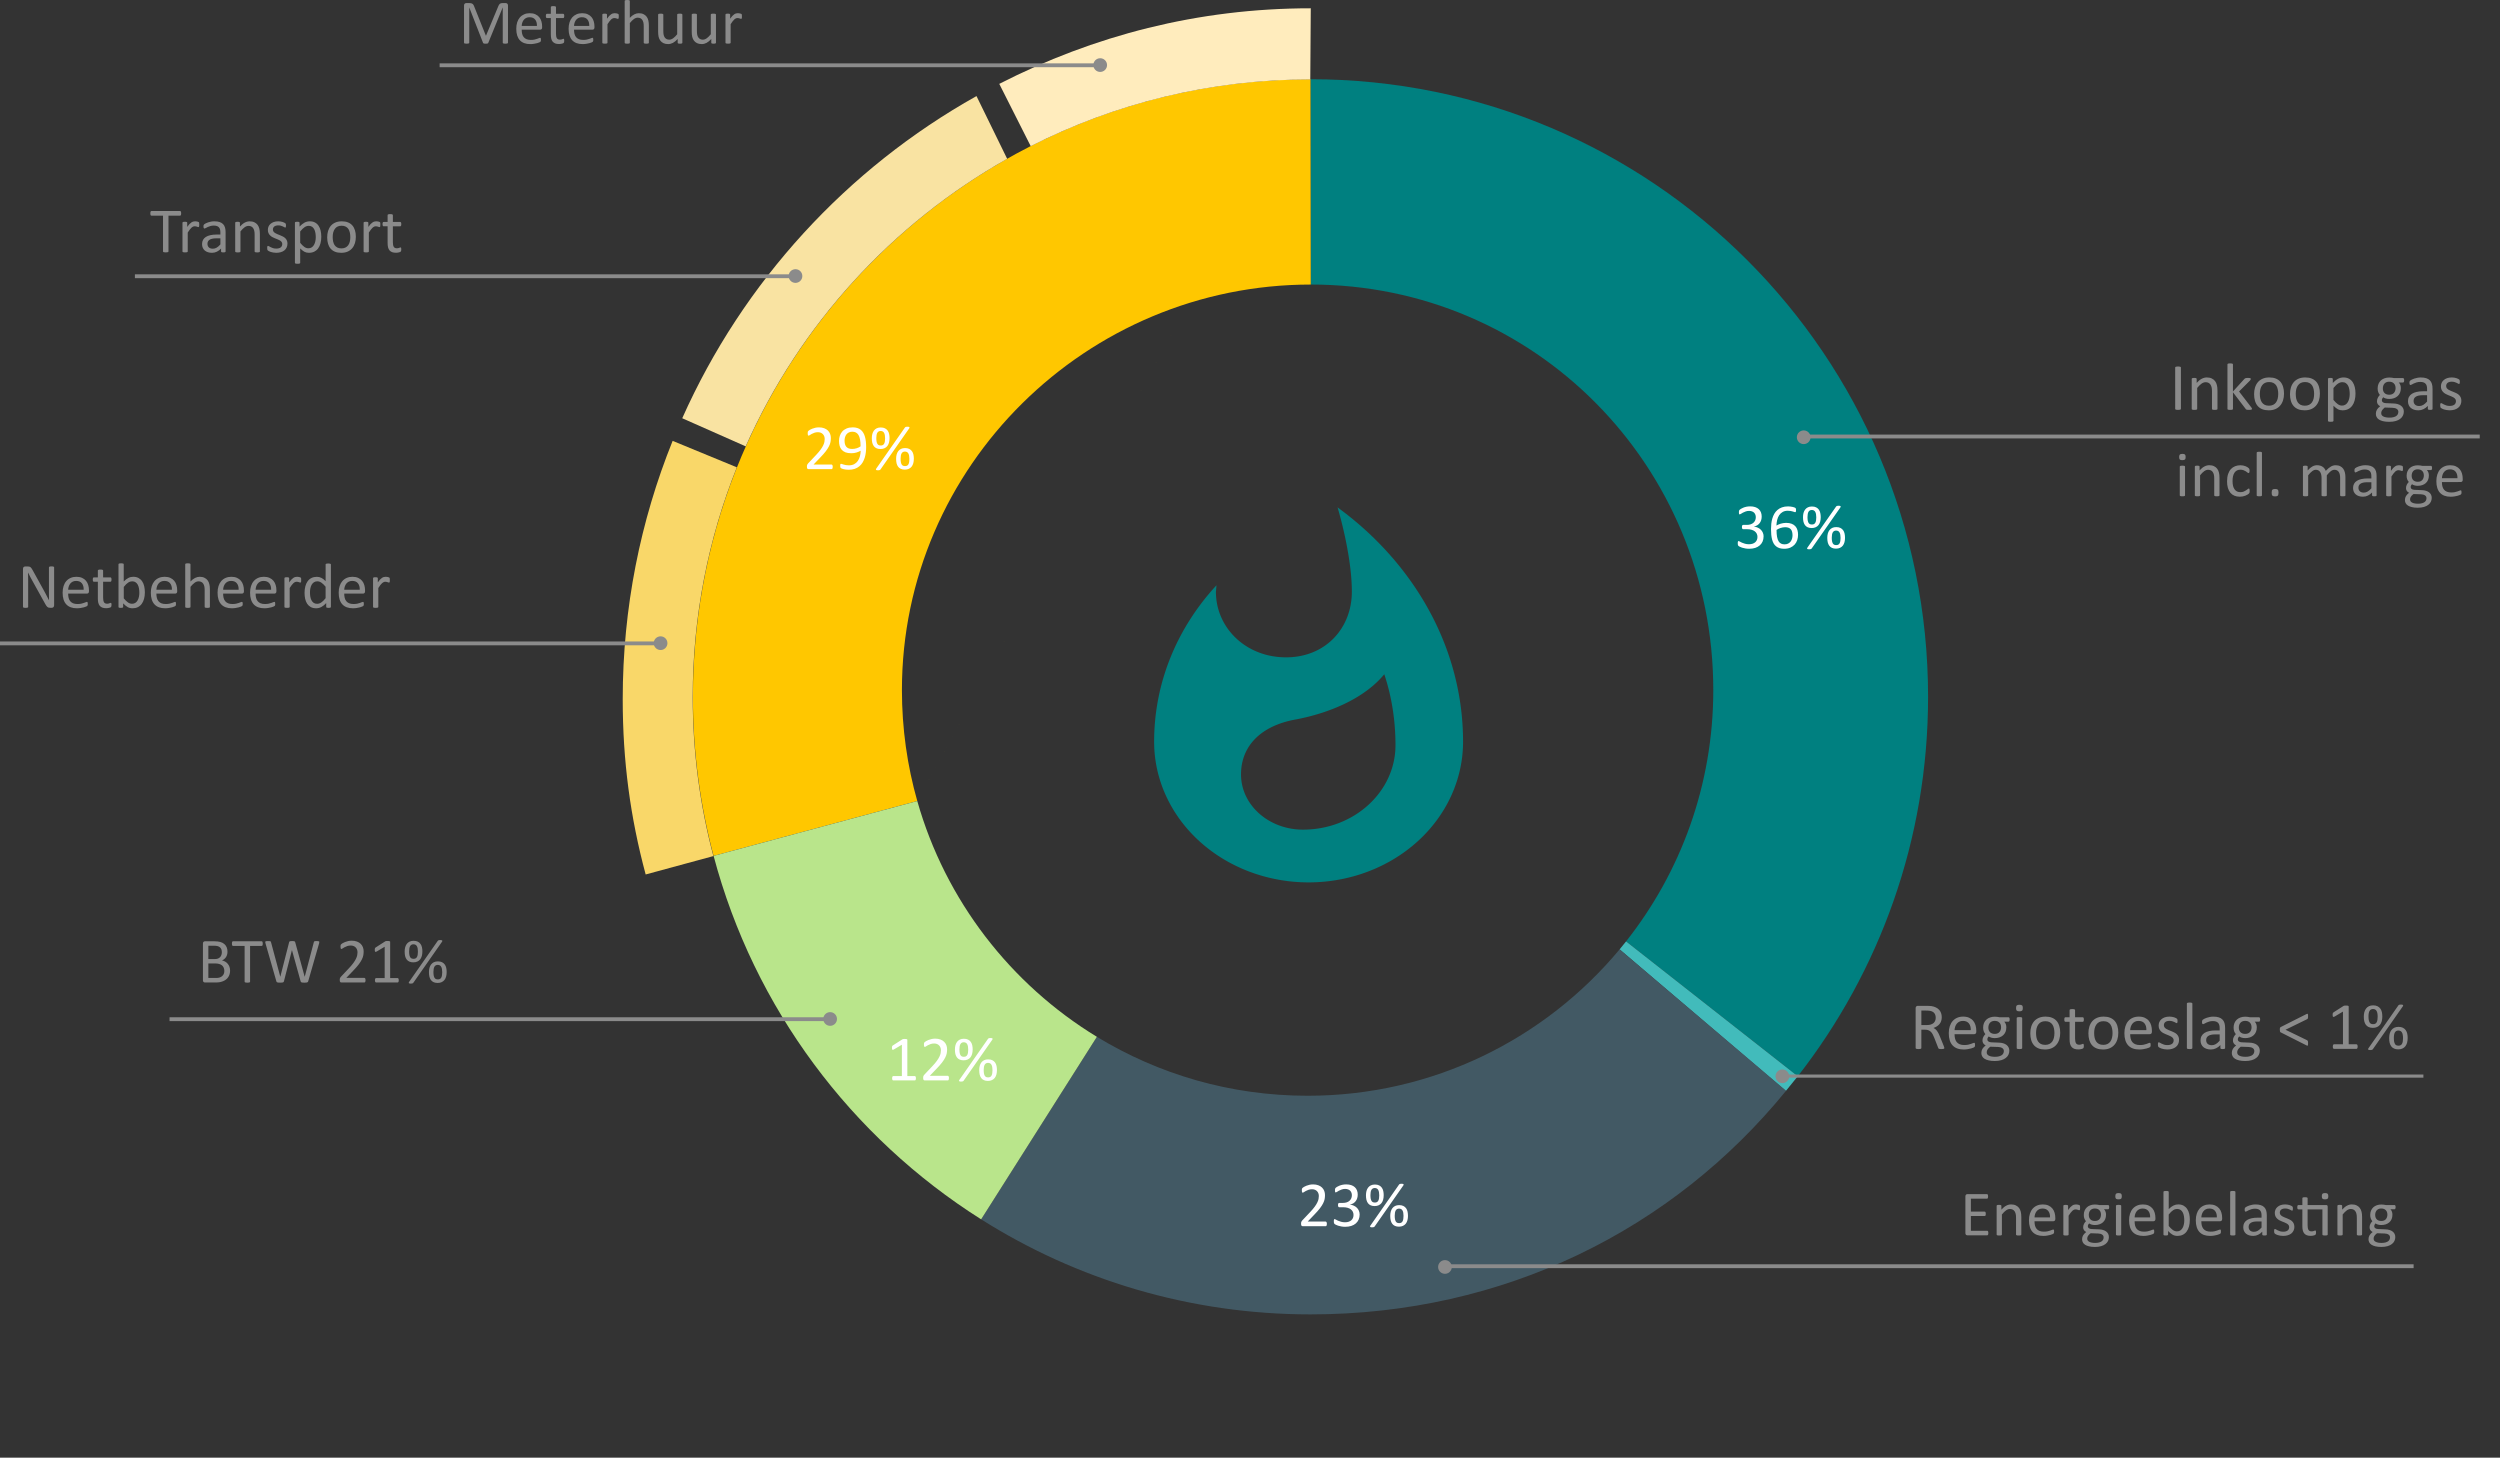 <?xml version="1.0" encoding="UTF-8" standalone="no"?>
<svg
   xmlns:dc="http://purl.org/dc/elements/1.1/"
   xmlns:cc="http://creativecommons.org/ns#"
   xmlns:rdf="http://www.w3.org/1999/02/22-rdf-syntax-ns#"
   xmlns:svg="http://www.w3.org/2000/svg"
   xmlns="http://www.w3.org/2000/svg"
   version="1.1"
   id="svg4326"
   viewBox="0 0 650 379">
  <rect x="0" y="0" width="650" height="379" fill="#333333" stroke="none"/>
  <defs
     id="defs4384" />
  <path
     id="path4330"
     fill="teal"
     d="M422.777 244.765c14.2-17.968 22.678-40.668 22.678-65.35 0-58.253-46.404-105.435-104.657-105.435l-.07-53.38C429.41 20.6 501.3 92.49 501.3 181.17c0 37.196-12.647 71.435-33.875 98.66l-44.648-35.065 44.648 35.065" />
  <path
     id="path4332"
     fill="#42bbbb"
     d="M422.777 244.765c-.552.7-1.113 1.39-1.682 2.074l43.215 36.823 3.115-3.833" />
  <path
     id="path4334"
     fill="#ffc700"
     d="M238.49 208.26c-2.6-9.167-3.99-18.842-3.99-28.842 0-58.254 48.043-105.435 106.297-105.435l-.07-53.382m0 0c-88.68 0-160.57 71.89-160.57 160.573 0 14.3 1.87 28.16 5.376 41.356l52.958-14.27" />
  <path
     id="path4336"
     fill="#425964"
     d="M421.097 246.84c-19.35 23.254-48.506 38.056-81.12 38.056-20.064 0-38.82-5.602-54.787-15.327l-30.096 47.455c24.785 15.656 54.15 24.716 85.634 24.716 50.26 0 94.21-21.996 123.653-58.148z" />
  <path
     id="path4338"
     fill="#b9e58b"
     d="M255.094 317.026c-33.773-21.333-59.04-54.912-69.56-94.5l52.957-14.266c7.33 25.842 24.265 47.645 46.7 61.31l-30.095 47.456" />
  <g
     id="g4340">
    <path
       id="path4342"
       fill="#ffecbd"
       d="M340.673 20.653c-26.16 0-50.86 6.256-72.683 17.354l-8.18-16.2c24.504-12.536 51.576-19.65 80.99-19.65l-.127 18.496" />
    <path
       id="path4344"
       fill="#f9d769"
       d="M191.575 121.503c-7.4 18.46-11.473 38.616-11.473 59.72 0 14.3 1.87 28.162 5.376 41.357l-17.606 4.782c-3.99-14.876-5.966-29.443-5.966-45.578 0-23.744 4.608-46.412 12.98-67.158l16.69 6.877" />
    <path
       id="path4346"
       fill="#f9e3a2"
       d="M177.38 108.746c15.82-35.49 42.81-64.9 76.507-83.767l7.976 16.31c-29.947 16.903-53.925 43.14-67.985 74.763l-16.497-7.308" />
  </g>
  <path
     id="path4348"
     fill="#fff"
     d="M458.53 139.46q0 .738-.256 1.333-.256.588-.736 1.01-.48.422-1.184.654-.703.224-1.59.224-.537 0-1.01-.09-.463-.082-.827-.2-.364-.122-.604-.246-.24-.133-.306-.19-.058-.06-.09-.117-.034-.058-.06-.14-.024-.083-.04-.2-.01-.123-.01-.297 0-.3.06-.415.057-.116.165-.116.074 0 .29.13.223.133.562.29.348.15.803.28.464.134 1.027.134.546 0 .96-.14.414-.14.695-.398.28-.256.42-.604.14-.356.14-.77 0-.455-.18-.82-.175-.363-.52-.628-.34-.265-.847-.406-.496-.142-1.134-.142h-1.02q-.065 0-.13-.024-.06-.034-.11-.1-.04-.066-.073-.174-.025-.107-.025-.28 0-.158.025-.258.024-.107.066-.165.05-.066.107-.09.06-.034.134-.034h.935q.544 0 .975-.14.44-.14.737-.406.306-.265.463-.63.166-.37.166-.826 0-.332-.107-.63-.108-.306-.323-.53-.214-.223-.553-.347-.33-.13-.77-.13-.48 0-.886.15-.395.14-.71.305-.314.165-.52.314-.208.14-.29.14-.06 0-.108-.016-.04-.025-.074-.083-.025-.065-.04-.173-.01-.116-.01-.298 0-.125.01-.216.007-.1.032-.166.025-.075.058-.133.033-.058.107-.133.083-.082.323-.23.24-.15.588-.29.356-.15.81-.25.465-.1.994-.1.745 0 1.308.192.563.19.935.538.382.347.564.836.19.48.19 1.068 0 .505-.132.943-.132.43-.39.77-.255.33-.628.57-.372.233-.86.324v.016q.554.06 1.01.283.463.215.794.546.33.33.514.776.19.44.19.944zm8.965-.405q0 .704-.215 1.366-.215.656-.662 1.16-.447.497-1.134.804-.687.298-1.622.298-.67 0-1.184-.165-.513-.165-.894-.472-.38-.306-.637-.753-.25-.447-.406-1.018-.147-.57-.213-1.25t-.066-1.457q0-.687.075-1.39.075-.704.265-1.358.19-.655.512-1.226.33-.58.82-1 .496-.432 1.183-.68.687-.25 1.598-.25.306 0 .62.043.315.033.58.1.265.057.447.132.182.073.24.123.058.042.083.1.033.05.05.116.016.057.025.14.008.074.008.19 0 .15-.008.257 0 .107-.034.173-.024.067-.074.1-.04.033-.116.033-.09 0-.248-.058t-.38-.124q-.225-.074-.547-.132-.317-.058-.74-.058-.77 0-1.323.315-.555.314-.91.844-.35.53-.522 1.232-.166.695-.19 1.456.214-.124.48-.248.272-.124.587-.224.323-.1.68-.157.355-.067.76-.067.87 0 1.465.24.596.233.96.655.373.414.53.985.158.563.158 1.225zm-1.44.133q0-.48-.1-.87-.09-.397-.314-.67-.22-.273-.594-.422-.372-.15-.918-.15-.307 0-.613.06-.306.05-.596.148-.28.09-.547.223-.257.125-.472.274 0 1.07.133 1.79.14.72.398 1.158.266.43.655.62.39.183.91.183.53 0 .92-.197.388-.2.645-.53.255-.34.37-.753.125-.424.125-.862zm7.335-4.728q0 .64-.142 1.16-.14.522-.43.894-.29.364-.737.57-.437.208-1.032.208-.605 0-1.035-.19-.43-.19-.704-.547-.274-.364-.406-.877-.124-.52-.124-1.184 0-.604.13-1.117.142-.513.423-.886.282-.37.72-.585.447-.216 1.05-.216.655 0 1.094.223.447.223.712.604.263.373.37.877.11.505.11 1.068zm-1.16.043q0-.464-.066-.82-.066-.364-.207-.604-.132-.24-.356-.358-.22-.124-.53-.124-.287 0-.503.115-.215.116-.355.347-.132.232-.198.58-.066.34-.066.803 0 .563.074.943.083.373.224.596.15.216.364.307.223.082.505.082.33 0 .538-.124.216-.125.34-.365.133-.248.182-.588.058-.347.058-.794zm7.475 5.314q0 .637-.14 1.16-.142.52-.43.893-.29.364-.738.57-.44.208-1.035.208-.604 0-1.034-.19-.43-.19-.704-.547-.273-.362-.406-.875-.124-.522-.124-1.184 0-.603.133-1.117.14-.513.422-.885.28-.373.72-.588.445-.216 1.05-.216.653 0 1.092.223.447.224.712.605.264.372.372.877.108.503.108 1.066zm-1.16.04q0-.462-.065-.818-.067-.366-.207-.607-.133-.24-.356-.355-.224-.126-.53-.126-.29 0-.505.116-.215.116-.356.348-.132.232-.198.58-.067.34-.067.802 0 .563.077.944.083.372.223.596.148.215.364.306.223.083.504.083.332 0 .538-.125.216-.124.34-.364.132-.248.182-.587.058-.347.058-.794zm-7.498 2.733q-.042.074-.1.107-.058.042-.14.067-.083.033-.2.04-.115.017-.28.017-.183 0-.3-.03-.106-.034-.156-.09-.04-.05-.03-.134.016-.075.082-.174l7.45-10.67q.042-.065.1-.106.058-.05.14-.075.092-.025.2-.033.115-.016.29-.016.173 0 .28.034.116.024.166.082t.033.14q-.01.084-.074.175l-7.458 10.67zm-254.54-21.22q0 .148-.024.264-.017.116-.058.198-.033.075-.1.116-.058.033-.132.033h-5.918q-.116 0-.207-.022-.083-.034-.15-.1-.057-.066-.09-.19-.025-.124-.025-.306 0-.165.008-.29.018-.123.06-.214.04-.1.1-.19.065-.1.165-.208l2.077-2.2q.72-.763 1.152-1.367.44-.603.67-1.1.24-.497.315-.902.073-.405.073-.76t-.114-.67q-.117-.324-.34-.564-.216-.24-.547-.38-.33-.142-.762-.142-.504 0-.91.142-.397.14-.703.306-.298.166-.505.307-.2.14-.3.14-.057 0-.106-.034-.042-.033-.075-.107-.025-.076-.04-.2-.018-.124-.018-.298 0-.124.01-.215.007-.09.024-.158.025-.067.058-.125.033-.057.133-.14.1-.09.34-.24.247-.148.61-.29.374-.148.813-.247.447-.1.935-.1.778 0 1.357.224.588.215.97.596.388.38.578.885.19.505.19 1.076 0 .513-.09 1.026-.09.506-.39 1.102-.29.587-.844 1.316-.554.72-1.473 1.664l-1.696 1.77h4.66q.066 0 .124.042.068.033.11.108.05.074.065.19.025.108.025.257zm8.693-5.166q0 .695-.084 1.407-.083.714-.28 1.376-.2.654-.54 1.233-.33.57-.844 1-.505.43-1.208.68-.695.24-1.622.24-.356 0-.696-.05-.33-.04-.604-.11-.265-.064-.447-.14-.182-.073-.265-.147-.083-.075-.124-.2-.033-.13-.033-.347 0-.182.008-.29.018-.107.043-.165.025-.057.066-.073.05-.025.115-.025.09 0 .257.067.166.057.415.13.256.075.596.14.34.06.762.06.803 0 1.374-.307.58-.315.943-.836.364-.522.546-1.21.18-.686.2-1.447-.44.255-1.053.454-.613.2-1.408.2-.895 0-1.507-.24-.604-.25-.977-.672-.364-.422-.53-1-.157-.58-.157-1.268 0-.712.206-1.35.207-.645.646-1.133.437-.486 1.116-.776.68-.29 1.623-.29.67 0 1.183.174.522.166.903.488.38.315.645.77.266.447.423 1.018.166.57.232 1.242.075.662.075 1.4zm-1.45-.158q0-1.06-.14-1.78-.14-.728-.414-1.175-.273-.445-.67-.643-.398-.2-.92-.2-.538 0-.918.2-.38.19-.63.52-.24.324-.355.738-.116.414-.116.853 0 .488.1.893.107.407.338.69.232.28.605.437.372.15.918.15.62 0 1.2-.183.58-.19 1.002-.497zm7.533-2.126q0 .637-.14 1.158-.142.52-.43.894-.29.364-.738.57-.44.208-1.035.208-.604 0-1.034-.19-.43-.19-.704-.547-.273-.364-.406-.877-.124-.522-.124-1.184 0-.604.133-1.117.14-.513.422-.886.28-.374.72-.59.447-.215 1.05-.215.655 0 1.094.224.45.222.714.603.265.372.372.877.108.506.108 1.07zm-1.16.04q0-.463-.065-.82-.066-.363-.207-.603-.13-.24-.354-.356-.224-.122-.53-.122-.29 0-.505.116-.214.116-.355.347-.132.233-.198.58-.067.34-.067.804 0 .562.074.943.083.373.223.596.15.215.365.306.223.082.505.082.33 0 .538-.123.215-.125.34-.365.13-.248.18-.588.06-.347.06-.794zm7.475 5.315q0 .637-.14 1.158-.14.522-.43.894-.29.365-.737.572-.437.205-1.033.205-.604 0-1.035-.19-.43-.19-.702-.547-.273-.365-.406-.88-.124-.52-.124-1.182 0-.604.132-1.118.14-.513.423-.885.28-.373.72-.588.447-.215 1.05-.215.655 0 1.093.223.447.224.712.604.265.372.373.877.108.505.108 1.068zm-1.158.04q0-.462-.067-.818-.066-.365-.207-.605-.132-.24-.355-.356-.222-.124-.53-.124-.29 0-.503.116-.215.116-.356.348-.132.232-.2.58-.064.34-.064.802 0 .563.075.944.083.372.224.596.15.215.364.306.224.083.505.083.33 0 .538-.124.216-.125.34-.365.133-.248.183-.587.058-.346.058-.793zm-7.5 2.733q-.04.074-.1.107-.057.042-.14.066-.083.036-.198.044-.116.016-.282.016-.182 0-.298-.034-.107-.033-.157-.09-.042-.05-.033-.133.016-.075.082-.174l7.45-10.67q.042-.068.1-.11.057-.05.14-.074.09-.025.2-.033.115-.016.29-.016.172 0 .28.033.116.026.166.084.05.058.033.14-.008.083-.075.174l-7.458 10.67zm9.202 158.306q0 .157-.024.265-.025.105-.067.172-.04.066-.097.1-.05.024-.108.024h-5.595q-.06 0-.11-.025-.048-.032-.098-.1-.04-.065-.066-.172-.025-.11-.025-.266 0-.15.027-.257.025-.107.058-.174.04-.073.09-.106.06-.042.125-.042h2.234v-8.145l-2.07 1.233q-.157.082-.256.1-.09.016-.15-.034-.057-.06-.082-.183-.016-.124-.016-.315 0-.14.008-.24.016-.1.04-.165.026-.066.067-.116.05-.05.124-.098l2.465-1.58q.033-.027.083-.044.048-.017.123-.034.075-.016.175-.016.1-.008.248-.008.2 0 .33.016.134.017.208.05.076.025.1.074.025.042.025.09v9.413h1.937q.066 0 .124.04.058.035.09.11.043.066.06.174.024.107.024.256zm8.584-.05q0 .15-.025.265-.014.114-.056.197-.033.074-.1.116-.057.033-.132.033h-5.917q-.116 0-.207-.025-.083-.032-.15-.1-.057-.065-.09-.19-.025-.123-.025-.305 0-.166.01-.29.016-.124.057-.215.042-.098.1-.19.066-.1.165-.206l2.078-2.202q.72-.762 1.15-1.366.44-.604.67-1.1.24-.497.315-.903.075-.406.075-.762 0-.353-.116-.67-.116-.32-.34-.56-.215-.24-.546-.38-.33-.14-.76-.14-.505 0-.91.14-.398.14-.704.305-.298.165-.505.306-.2.14-.297.14-.058 0-.108-.03-.04-.035-.074-.11-.024-.074-.04-.2-.017-.122-.017-.296 0-.124.008-.215.01-.09.026-.158.024-.065.058-.123.034-.06.133-.14.1-.093.34-.24.248-.15.612-.29.37-.15.81-.25.447-.1.935-.1.78 0 1.36.223.587.215.967.596.39.38.58.885.19.505.19 1.076 0 .514-.09 1.027-.092.505-.39 1.1-.29.59-.844 1.317-.555.72-1.473 1.664l-1.697 1.77h4.66q.066 0 .124.043.066.034.108.108.05.075.066.19.026.108.026.257zm6.167-7.45q0 .638-.14 1.16-.142.52-.43.893-.29.365-.738.57-.44.208-1.035.208-.604 0-1.035-.19-.43-.19-.703-.546-.273-.367-.406-.88-.124-.52-.124-1.183 0-.605.133-1.118.14-.514.422-.887.28-.372.72-.587.447-.215 1.05-.215.655 0 1.094.224.45.224.714.604.264.372.372.877.108.505.108 1.067zm-1.16.042q0-.464-.065-.82-.067-.364-.207-.604-.13-.24-.354-.356-.224-.124-.53-.124-.29 0-.505.116-.214.116-.355.348-.132.23-.2.58-.065.338-.065.802 0 .563.074.944.083.372.223.596.15.215.364.306.226.083.507.083.332 0 .538-.125.216-.124.34-.364.132-.248.182-.587.058-.346.058-.793zm7.475 5.314q0 .637-.14 1.16-.14.52-.43.893-.29.364-.738.57-.438.208-1.034.208-.604 0-1.035-.19-.43-.19-.7-.545-.275-.364-.407-.877-.124-.522-.124-1.184 0-.604.13-1.117.14-.514.423-.886.282-.372.72-.587.448-.215 1.052-.215.654 0 1.092.224.447.224.712.605.264.372.372.877.108.505.108 1.068zm-1.16.04q0-.462-.065-.818-.066-.364-.207-.604-.132-.24-.356-.356-.223-.124-.53-.124-.29 0-.504.115-.215.116-.356.348-.133.234-.2.58-.065.34-.065.804 0 .563.074.944.08.373.222.596.15.215.364.306.224.082.505.082.33 0 .54-.124.214-.124.34-.364.13-.25.18-.588.06-.348.06-.795zm-7.498 2.733q-.04.074-.1.108-.057.043-.14.068-.083.033-.2.04-.114.018-.28.018-.182 0-.298-.033-.108-.034-.157-.09-.042-.05-.033-.134.016-.075.082-.175l7.45-10.67q.04-.065.1-.107.057-.05.14-.074.09-.025.2-.033.115-.016.288-.016.174 0 .282.033.116.025.165.083.05.057.032.14-.008.082-.075.173l-7.458 10.67zm94.436 37.217q0 .15-.025.266-.014.116-.056.2-.033.073-.1.115-.057.035-.13.035h-5.92q-.116 0-.207-.025-.082-.034-.15-.1-.057-.067-.09-.19-.025-.125-.025-.307 0-.166.01-.29.016-.124.057-.215.04-.1.1-.19.065-.1.164-.207l2.078-2.2q.72-.762 1.15-1.366.44-.604.67-1.1.24-.497.315-.903.075-.405.075-.76 0-.356-.116-.67-.116-.324-.34-.564-.214-.24-.546-.38-.33-.14-.76-.14-.506 0-.912.14-.397.14-.703.306-.298.166-.505.307-.2.14-.298.14-.058 0-.108-.033-.04-.034-.074-.108-.025-.076-.042-.2-.016-.124-.016-.298 0-.124.008-.215.008-.09.025-.157.024-.066.058-.124.034-.058.133-.14.1-.092.34-.24.248-.15.612-.29.372-.15.81-.25.448-.098.937-.098.778 0 1.357.223.587.215.967.596.39.38.58.886.19.506.19 1.077 0 .512-.09 1.025-.093.505-.39 1.1-.29.59-.845 1.317-.555.72-1.473 1.664l-1.697 1.77h4.66q.066 0 .124.043.065.032.107.106.05.075.066.19.026.108.026.257zm8.526-2.45q0 .738-.257 1.334-.256.587-.736 1.01-.48.422-1.186.653-.704.224-1.59.224-.537 0-1.01-.09-.463-.082-.827-.2-.364-.122-.604-.246-.24-.133-.306-.19-.058-.06-.09-.116-.035-.058-.06-.14-.024-.084-.04-.2-.01-.124-.01-.298 0-.3.06-.415.057-.116.165-.116.074 0 .29.13.223.133.562.29.348.15.803.28.464.135 1.027.135.546 0 .96-.14.414-.142.695-.4.28-.255.42-.603.14-.356.14-.77 0-.455-.18-.82-.174-.363-.522-.628-.34-.265-.845-.406-.497-.14-1.134-.14h-1.018q-.066 0-.133-.026-.06-.033-.108-.1-.042-.066-.075-.173-.024-.108-.024-.28 0-.16.024-.258.025-.108.067-.166.05-.066.107-.09.06-.034.134-.034h.935q.545 0 .976-.14.438-.14.736-.406.307-.265.464-.63.166-.372.166-.827 0-.33-.108-.63-.108-.307-.323-.53-.214-.223-.554-.348-.33-.132-.77-.132-.48 0-.885.15-.396.14-.71.306-.315.166-.52.315-.21.14-.29.14-.06 0-.11-.014-.04-.025-.074-.083-.025-.066-.042-.174-.008-.117-.008-.3 0-.123.008-.214.008-.1.034-.165.023-.074.057-.132.033-.058.107-.132.083-.083.323-.232.24-.15.588-.29.356-.15.81-.248.464-.1.994-.1.744 0 1.307.19t.935.54q.38.347.562.835.19.48.19 1.07 0 .504-.132.942-.132.432-.39.77-.256.332-.628.572-.372.232-.86.323v.017q.554.058 1.01.28.463.216.794.547.33.33.512.778.19.44.19.944zm6.248-5q0 .64-.14 1.16-.14.522-.43.894-.29.364-.736.57-.44.208-1.035.208-.606 0-1.037-.19-.43-.19-.703-.546-.273-.365-.405-.878-.124-.52-.124-1.183 0-.605.134-1.118.14-.513.422-.886.282-.37.72-.585.448-.215 1.052-.215.654 0 1.092.222.446.224.71.604.266.373.374.878.107.505.107 1.067zm-1.158.043q0-.464-.066-.82-.066-.364-.207-.604-.134-.24-.358-.358-.223-.124-.53-.124-.29 0-.504.115-.216.116-.357.348-.132.23-.2.58-.064.34-.064.803 0 .563.074.944.083.37.224.595.15.215.364.306.224.084.505.084.33 0 .538-.125.216-.125.34-.365.133-.248.183-.587.058-.348.058-.795zm7.475 5.314q0 .637-.14 1.16-.14.52-.43.893-.29.364-.738.57-.44.208-1.037.208-.604 0-1.034-.19-.43-.19-.705-.547-.273-.362-.405-.875-.124-.522-.124-1.184 0-.603.133-1.116.14-.514.42-.886.282-.373.72-.588.447-.216 1.05-.216.655 0 1.094.224.447.223.712.604.265.372.372.877.107.503.107 1.066zm-1.16.04q0-.462-.065-.818-.066-.366-.207-.606-.132-.24-.356-.356-.225-.125-.53-.125-.29 0-.507.115-.215.116-.355.348-.134.232-.2.58-.066.34-.066.802 0 .563.074.944.083.373.224.596.15.215.364.306.223.083.505.083.33 0 .54-.125.213-.124.337-.364.133-.248.182-.587.057-.347.057-.794zm-7.498 2.733q-.044.074-.1.108-.06.04-.14.066-.085.033-.2.04-.117.018-.28.018-.184 0-.3-.033-.108-.036-.158-.093-.04-.05-.033-.133.016-.074.082-.174l7.45-10.668q.04-.067.1-.108.057-.05.14-.074.09-.025.2-.034.114-.016.288-.016.175 0 .283.033.116.025.165.083.05.058.033.14-.006.083-.072.174l-7.458 10.67z" />
  <g
     id="g4350">
    <path
       id="path4352"
       stroke="#8B8B8B"
       d="M0 167.28h171.844M35.074 71.823h171.843M114.3 16.973h171.843M44.083 264.988h171.843M375.606 329.215H627.54M468.88 113.49h175.85" />
    <circle
       id="circle4354"
       fill="#8B8B8B"
       r="1.782"
       cx="215.834"
       cy="264.934" />
    <circle
       id="circle4356"
       fill="#8B8B8B"
       r="1.782"
       cx="375.689"
       cy="329.411" />
    <circle
       id="circle4358"
       fill="#8B8B8B"
       r="1.782"
       cx="468.963"
       cy="113.685" />
    <circle
       id="circle4360"
       fill="#8B8B8B"
       r="1.782"
       cx="171.751"
       cy="167.227" />
    <circle
       id="circle4362"
       fill="#8B8B8B"
       r="1.782"
       cx="206.825"
       cy="71.77" />
    <circle
       id="circle4364"
       fill="#8B8B8B"
       r="1.782"
       cx="286.051"
       cy="16.921" />
    <path
       id="path4366"
       fill="#8B8B8B"
       d="M132.07 11.1q0 .064-.033.112-.033.05-.114.08-.08.026-.21.042-.123.024-.326.024-.186 0-.324-.024-.13-.016-.21-.04-.075-.033-.107-.082-.033-.048-.033-.113V1.95h-.016l-3.743 9.19q-.024.056-.073.097-.04.04-.13.073-.08.024-.2.032-.114.016-.277.016-.17 0-.292-.016-.12-.016-.202-.04-.08-.033-.13-.073-.04-.043-.057-.09l-3.58-9.19h-.007v9.15q0 .063-.033.11-.033.05-.114.08-.08.027-.21.043-.13.024-.334.024-.195 0-.325-.024-.13-.016-.21-.04-.074-.033-.107-.082-.024-.047-.024-.112V1.436q0-.34.18-.487.177-.147.397-.147h.844q.26 0 .455.048.194.05.34.156.147.105.244.268.098.162.17.38l3.045 7.61h.043l3.166-7.584q.09-.243.194-.413.106-.17.227-.268.13-.108.286-.15.154-.047.357-.047h.885q.122 0 .227.04.114.033.187.114.082.073.13.195.05.114.05.284V11.1zm8.882-3.963q0 .316-.163.454-.156.13-.36.13h-4.79q0 .61.123 1.098.12.487.405.836.284.35.738.536.455.186 1.113.186.52 0 .925-.08.406-.09.698-.196.3-.106.488-.187.195-.09.293-.09.057 0 .097.033.05.025.074.082.025.056.033.162.016.097.016.244 0 .105-.008.186-.008.073-.024.138-.006.057-.04.106-.023.05-.072.097-.04.043-.26.148-.22.098-.568.195-.35.098-.813.17-.455.082-.974.082-.9 0-1.583-.252-.674-.25-1.137-.747-.463-.495-.698-1.242-.236-.747-.236-1.737 0-.942.242-1.69.243-.754.698-1.274.464-.527 1.113-.804.65-.285 1.454-.285.86 0 1.46.276.61.277 1 .748.39.463.568 1.096.187.626.187 1.34v.244zm-1.348-.398q.024-1.058-.47-1.66-.488-.6-1.454-.6-.496 0-.87.187-.373.187-.624.496-.252.308-.39.722-.138.406-.154.853h3.962zm7.096 3.83q0 .236-.033.374-.032.138-.097.203t-.195.122q-.13.055-.3.087-.163.04-.35.065-.186.025-.373.025-.568 0-.974-.146-.406-.154-.666-.454-.26-.31-.382-.77-.113-.472-.113-1.106V4.7h-1.023q-.122 0-.195-.13-.075-.13-.075-.42 0-.155.016-.26.025-.107.058-.172.03-.073.08-.097.057-.03.122-.03h1.015V1.85q0-.056.024-.104.033-.05.106-.082.08-.04.21-.056.13-.017.325-.017.204 0 .334.02.13.015.203.055.073.033.106.082.032.048.032.105v1.74h1.876q.066 0 .114.03.05.025.082.098.04.065.056.17.017.107.017.26 0 .293-.074.423t-.195.13h-1.875V8.78q0 .755.22 1.144.227.383.803.383.186 0 .332-.033.146-.04.26-.08.114-.04.195-.074.08-.04.146-.04.04 0 .074.024.04.016.057.073.025.057.04.154.018.1.018.245zm7.86-3.433q0 .316-.163.454-.155.13-.358.13h-4.79q0 .61.12 1.098.122.487.406.836.284.35.74.536.453.186 1.11.186.52 0 .927-.08.405-.09.698-.196.3-.106.488-.187.194-.09.29-.09.058 0 .1.033.047.025.072.082.024.056.032.162.016.097.016.244 0 .105-.008.186-.008.073-.024.138-.008.057-.04.106-.025.05-.074.097-.04.043-.26.148-.22.098-.568.195-.35.098-.812.17-.454.082-.974.082-.9 0-1.583-.252-.674-.25-1.137-.747-.462-.495-.698-1.242-.235-.747-.235-1.737 0-.942.243-1.69.244-.754.698-1.274.463-.527 1.113-.804.65-.285 1.453-.285.86 0 1.46.276.61.277 1 .748.39.463.568 1.096.188.626.188 1.34v.244zm-1.35-.398q.025-1.058-.47-1.66-.487-.6-1.453-.6-.495 0-.87.187-.372.187-.624.496-.252.308-.39.722-.138.406-.154.853h3.96zm7.665-2.46q0 .177-.008.3-.008.12-.032.194-.024.065-.065.105-.032.03-.097.03t-.163-.032q-.09-.04-.21-.074-.114-.04-.26-.073-.147-.03-.317-.03-.203 0-.398.08t-.414.27q-.21.186-.445.494-.235.31-.52.755v4.806q0 .065-.032.113-.032.04-.105.072-.073.033-.203.05-.13.015-.333.015-.194 0-.324-.016t-.21-.05q-.074-.03-.107-.07-.024-.05-.024-.114V3.8q0-.065.024-.106.024-.05.097-.08.073-.042.187-.05.113-.016.3-.016.18 0 .292.016.122.008.187.05.065.03.09.08.032.04.032.106v1.063q.3-.438.56-.714.268-.278.503-.433.236-.162.463-.22.238-.064.473-.064.106 0 .235.017.138.01.285.04.146.034.26.074.12.04.17.08.05.042.065.083.016.032.024.09.017.056.017.17.007.105.007.292zm7.835 6.827q0 .065-.032.113-.033.04-.106.073-.073.033-.203.05-.13.015-.327.015-.203 0-.332-.016-.13-.016-.202-.05-.074-.03-.107-.072-.03-.048-.03-.113v-4.28q0-.624-.098-1.006-.097-.38-.284-.655-.188-.276-.488-.423-.292-.145-.682-.145-.504 0-1.007.358-.502.357-1.054 1.047v5.107q0 .064-.033.112-.032.04-.105.073-.073.033-.203.05-.13.015-.333.015-.195 0-.325-.016t-.212-.05q-.073-.03-.106-.072-.025-.048-.025-.113V.26q0-.065.024-.114.032-.05.105-.08.08-.034.21-.05T163.08 0q.204 0 .334.016t.203.05q.073.03.105.08.033.05.033.114v4.376q.576-.61 1.16-.9.585-.302 1.178-.302.73 0 1.226.252.502.244.81.658.31.414.44.974.137.552.137 1.34v4.45zm8.704 0q0 .065-.033.113-.022.04-.095.073-.073.033-.195.05-.115.015-.285.015-.187 0-.31-.016-.112-.016-.185-.05-.065-.03-.09-.072-.024-.048-.024-.113v-.966q-.625.69-1.234 1.008-.61.317-1.234.317-.73 0-1.234-.244-.496-.242-.804-.656-.31-.422-.447-.975-.13-.56-.13-1.356V3.8q0-.065.025-.106.032-.05.113-.08.084-.042.214-.05.13-.016.324-.016.195 0 .325.016.13.008.203.05.08.03.114.08.03.04.03.106v4.254q0 .64.09 1.03.098.383.285.66.195.267.487.42.292.147.682.147.503 0 .998-.355.504-.357 1.064-1.048V3.8q0-.065.024-.106.033-.05.114-.08.08-.042.203-.05.13-.016.333-.016.195 0 .325.016.13.008.203.05.073.03.105.08.04.04.04.106v7.307zm8.736 0q0 .065-.033.113-.024.04-.097.073-.073.033-.195.05-.114.015-.284.015-.185 0-.307-.016-.113-.016-.186-.05-.065-.03-.09-.072-.024-.048-.024-.113v-.966q-.625.69-1.234 1.008-.61.317-1.235.317-.73 0-1.234-.244-.495-.242-.803-.656-.31-.422-.447-.975-.13-.56-.13-1.356V3.8q0-.065.024-.106.032-.05.113-.08.082-.042.212-.05.127-.016.322-.016t.325.016q.13.008.203.05.082.03.115.08.032.04.032.106v4.254q0 .64.09 1.03.097.383.284.66.197.267.49.42.29.147.68.147.504 0 1-.355.503-.357 1.063-1.048V3.8q0-.065.024-.106.033-.05.114-.08.08-.042.204-.05.13-.016.333-.016.195 0 .325.016.13.008.204.05.073.03.105.08.04.04.04.106v7.307zm6.747-6.827q0 .177-.008.3-.01.12-.035.194-.024.065-.065.105-.03.03-.096.03-.065 0-.163-.032-.087-.04-.21-.074-.112-.04-.26-.073-.145-.03-.315-.03-.203 0-.398.08t-.414.27q-.21.186-.447.494-.235.31-.52.755v4.806q0 .065-.032.113-.032.04-.105.072-.074.033-.204.05-.13.015-.333.015-.195 0-.325-.016t-.21-.05q-.074-.03-.106-.07-.024-.05-.024-.114V3.8q0-.065.025-.106.025-.05.098-.08.074-.042.188-.05.113-.016.3-.016.18 0 .292.016.122.008.187.05.065.03.09.08.032.04.032.106v1.063q.3-.438.56-.714.267-.278.502-.433.235-.162.462-.22.236-.064.47-.064.107 0 .237.017.138.01.284.04.146.034.26.074.12.04.17.08.05.042.065.083.015.032.023.09.016.056.016.17.007.105.007.292z" />
    <path
       id="path4368"
       fill="#8b8b8b"
       d="M47.1 55.474c0 .105-.006.196-.017.273-.01.077-.03.14-.058.19-.022.044-.052.077-.09.1-.033.022-.072.033-.116.033h-3.015v9.287c0 .044-.01.083-.034.116-.02.033-.06.06-.114.082-.055.017-.13.03-.224.042-.088.017-.2.025-.34.025-.132 0-.245-.008-.34-.025-.093-.01-.167-.025-.222-.042-.055-.022-.093-.05-.115-.082-.022-.033-.033-.072-.033-.116V56.07H39.37c-.045 0-.086-.01-.125-.034-.033-.022-.06-.055-.083-.1-.022-.05-.04-.112-.058-.19-.01-.077-.017-.167-.017-.272 0-.105.006-.197.017-.274.017-.083.036-.15.058-.198.022-.05.05-.086.083-.108.04-.022.08-.033.124-.033h7.45c.042 0 .08.012.113.035.04.022.07.058.09.108.03.05.05.115.06.198.01.078.016.17.016.275zm4.702 2.93c0 .12-.003.223-.01.306-.005.083-.015.15-.032.2-.017.043-.04.08-.066.106-.022.022-.055.033-.1.033-.044 0-.1-.012-.165-.035-.062-.027-.134-.05-.217-.074-.077-.027-.166-.052-.265-.074-.1-.022-.208-.033-.324-.033-.138 0-.273.028-.405.083-.133.055-.274.146-.423.273-.143.126-.295.294-.455.504-.16.21-.337.467-.53.77v4.9c0 .044-.01.083-.033.116-.023.028-.06.053-.108.075-.05.023-.12.04-.207.05-.09.01-.202.017-.34.017-.132 0-.242-.006-.33-.017-.09-.01-.16-.027-.216-.05-.05-.022-.086-.047-.11-.074-.015-.032-.023-.07-.023-.114v-7.45c0-.044.008-.08.024-.107.018-.034.05-.062.1-.084.05-.027.114-.043.19-.05.078-.01.18-.016.307-.016.12 0 .22.005.298.015.083.007.147.023.19.05.045.022.075.05.092.083.022.027.033.062.033.107V59c.205-.298.395-.54.572-.73.182-.187.353-.332.513-.437.16-.11.317-.185.472-.224.16-.046.32-.068.48-.068.072 0 .152.005.24.016.093.005.19.02.29.04.1.023.188.048.265.075.083.028.14.056.174.083.033.027.055.054.066.083.01.022.02.052.025.09.01.04.016.098.016.175.007.07.01.17.01.298zm6.853 6.97c0 .066-.022.116-.066.15-.046.032-.107.057-.184.073-.077.017-.19.025-.34.025-.143 0-.26-.008-.347-.025-.084-.017-.144-.042-.183-.075-.04-.033-.058-.083-.058-.15v-.744c-.328.348-.692.62-1.094.812-.397.193-.82.29-1.266.29-.39 0-.747-.053-1.067-.158-.315-.1-.585-.247-.81-.44-.22-.192-.396-.43-.523-.71-.12-.282-.182-.602-.182-.96 0-.42.086-.784.257-1.093.17-.31.416-.568.737-.77.32-.206.712-.358 1.175-.457.463-.105.985-.158 1.564-.158h1.03v-.58c0-.287-.03-.54-.09-.76-.06-.22-.16-.404-.3-.547-.132-.15-.305-.26-.52-.332-.216-.077-.48-.116-.795-.116-.337 0-.64.04-.91.124-.265.077-.5.166-.705.265-.2.094-.367.182-.504.265-.133.077-.233.116-.298.116-.045 0-.083-.01-.116-.032-.033-.023-.063-.056-.09-.1-.023-.045-.04-.1-.05-.166-.012-.072-.018-.15-.018-.232 0-.138.008-.246.025-.323.02-.083.068-.16.14-.232.077-.072.207-.155.39-.25.18-.1.39-.187.63-.264.236-.082.495-.148.776-.197.28-.055.566-.083.853-.083.534 0 .99.06 1.365.182.375.12.678.3.91.538.232.232.4.522.505.87.105.347.157.752.157 1.216v5.023zm-1.357-3.403H56.13c-.375 0-.7.034-.976.1-.276.062-.505.156-.687.283-.182.12-.317.27-.406.447-.08.17-.122.37-.122.595 0 .387.12.696.364.927.25.227.595.34 1.036.34.36 0 .69-.09.993-.274.31-.182.632-.46.97-.836v-1.58zm10.272 3.395c0 .044-.01.083-.033.116-.022.03-.058.054-.108.076-.05.023-.12.04-.21.05-.087.01-.197.017-.33.017-.138 0-.25-.006-.34-.017-.088-.01-.157-.027-.206-.05-.05-.022-.086-.047-.108-.074-.022-.033-.033-.072-.033-.115v-4.362c0-.425-.033-.768-.1-1.027-.065-.26-.162-.483-.29-.67-.127-.187-.292-.33-.495-.43-.2-.1-.432-.15-.697-.15-.34 0-.683.122-1.025.365-.342.243-.7.6-1.076 1.07v5.205c0 .044-.012.083-.033.116-.022.028-.058.053-.108.075-.05.022-.12.038-.208.05-.088.01-.2.016-.34.016-.132 0-.242-.006-.33-.017-.09-.012-.16-.028-.216-.05-.05-.023-.085-.048-.107-.075-.018-.033-.026-.072-.026-.115v-7.45c0-.044.008-.08.025-.107.016-.033.05-.06.1-.083.048-.027.112-.043.19-.05.076-.01.178-.016.305-.016.12 0 .22.005.298.015.083.006.146.022.19.05.044.02.074.05.09.082.023.027.034.062.034.107v.984c.42-.47.837-.81 1.25-1.026.42-.22.842-.33 1.267-.33.497 0 .913.085 1.25.255.342.165.618.39.827.67.21.28.36.612.448.993.093.375.14.828.14 1.358v4.545zm7.168-2.028c0 .38-.072.72-.215 1.018-.138.298-.337.55-.596.753-.26.205-.57.36-.927.464-.36.105-.753.157-1.184.157-.265 0-.518-.023-.76-.068-.238-.04-.454-.09-.647-.15-.19-.065-.35-.13-.48-.198-.134-.07-.23-.135-.29-.19-.062-.055-.107-.133-.134-.232-.027-.1-.04-.235-.04-.405 0-.105.005-.194.015-.265.012-.072.026-.13.04-.174.018-.045.04-.075.07-.092.032-.022.068-.033.106-.033.06 0 .148.04.265.116.122.07.27.15.44.24.177.088.384.17.62.25.238.07.512.106.82.106.232 0 .442-.025.63-.075.187-.048.35-.12.49-.214.136-.1.24-.224.312-.373.077-.15.116-.325.116-.53 0-.21-.056-.386-.167-.53-.104-.143-.244-.27-.42-.38-.177-.11-.375-.207-.596-.29l-.687-.273c-.23-.093-.46-.198-.687-.313-.22-.12-.418-.268-.595-.44-.177-.17-.32-.374-.43-.61-.105-.238-.157-.523-.157-.854 0-.293.055-.572.165-.836.116-.27.287-.505.513-.704.227-.204.508-.367.845-.488.344-.12.74-.182 1.194-.182.2 0 .397.017.596.05.198.033.377.075.537.124.16.05.295.104.405.165.116.055.202.105.257.15.06.043.097.082.114.115.022.033.035.072.04.116.012.04.02.09.026.15.01.06.017.134.017.223 0 .093-.005.176-.016.248-.004.067-.017.122-.04.165-.016.043-.038.076-.066.1-.027.015-.057.023-.09.023-.05 0-.122-.03-.216-.092-.093-.06-.215-.122-.364-.19-.15-.07-.326-.138-.53-.2-.2-.06-.428-.09-.687-.09-.232 0-.436.03-.612.084-.177.05-.323.125-.44.224-.11.093-.195.206-.256.338-.056.133-.084.277-.084.43 0 .215.055.398.166.547.11.143.255.27.43.38.177.11.38.21.606.3.227.087.456.177.687.272.237.093.47.198.695.314.232.116.436.257.613.422.177.167.318.365.423.596.11.23.165.507.165.827zm8.8-1.813c0 .65-.073 1.236-.216 1.755-.138.517-.345.958-.62 1.323-.27.36-.607.637-1.01.836-.403.192-.864.29-1.383.29-.222 0-.427-.023-.615-.068-.187-.044-.37-.113-.554-.207-.176-.093-.352-.212-.53-.356-.176-.144-.363-.313-.562-.506v3.725c0 .043-.01.082-.034.115-.022.033-.058.06-.107.083-.05.02-.12.037-.208.048-.09.01-.203.017-.34.017-.133 0-.243-.006-.33-.017-.09-.01-.162-.027-.217-.05-.05-.02-.086-.05-.108-.082-.017-.033-.025-.072-.025-.116V57.915c0-.05.008-.088.025-.116.017-.034.05-.062.1-.084.05-.022.113-.036.19-.042.077-.01.17-.016.28-.016.117 0 .21.005.283.015.078.007.14.02.19.042.05.022.084.05.1.082.023.027.034.065.034.115v1.002c.227-.232.445-.433.654-.604.21-.17.42-.312.63-.422.213-.115.43-.2.653-.256.226-.06.463-.09.71-.09.542 0 1.003.104 1.384.313.38.21.69.497.927.86.244.365.42.79.53 1.276.11.48.166.99.166 1.53zm-1.44.158c0-.38-.03-.748-.09-1.1-.057-.36-.157-.678-.3-.953-.138-.278-.326-.5-.563-.664-.237-.167-.533-.25-.886-.25-.178 0-.352.028-.523.084-.17.05-.345.134-.522.25-.177.11-.36.26-.554.446-.192.183-.397.41-.612.68v2.962c.375.458.73.81 1.067 1.052.337.243.69.364 1.06.364.342 0 .634-.083.877-.248.248-.167.447-.388.596-.663.155-.276.268-.585.34-.927.07-.342.107-.687.107-1.034zm10.42-.125c0 .607-.08 1.167-.24 1.68-.16.508-.4.947-.72 1.317-.315.37-.712.66-1.192.87-.475.203-1.026.305-1.655.305-.61 0-1.146-.092-1.604-.275-.453-.182-.83-.447-1.134-.795-.303-.347-.53-.768-.678-1.265-.15-.497-.224-1.06-.224-1.69 0-.607.077-1.163.232-1.67.16-.513.397-.955.712-1.325.32-.37.717-.657 1.192-.86.475-.205 1.03-.307 1.664-.307.613 0 1.146.09 1.597.273.458.182.84.447 1.143.795.303.35.53.77.678 1.268.155.497.232 1.057.232 1.68zm-1.44.09c0-.402-.04-.782-.116-1.14-.072-.36-.193-.675-.364-.944-.17-.27-.403-.483-.696-.638-.292-.16-.656-.24-1.092-.24-.403 0-.75.072-1.043.215-.287.144-.524.348-.712.613-.187.26-.327.57-.422.927-.09.36-.133.75-.133 1.175 0 .41.036.792.108 1.15.077.36.202.675.373.945.178.265.412.477.705.637.293.155.658.232 1.093.232.397 0 .742-.073 1.034-.218.293-.143.534-.345.722-.604.187-.26.324-.57.413-.928.09-.36.133-.753.133-1.184zm7.805-3.243c0 .12-.003.223-.008.306-.005.083-.016.15-.033.2-.016.043-.038.08-.066.106-.022.022-.055.033-.1.033-.043 0-.098-.012-.165-.035-.06-.027-.13-.05-.213-.074-.077-.027-.166-.052-.265-.074-.1-.022-.206-.033-.322-.033-.138 0-.273.028-.405.083-.133.055-.274.146-.422.273-.143.126-.295.294-.455.504-.16.21-.337.467-.53.77v4.9c0 .044-.01.083-.032.116-.023.028-.06.053-.108.075-.05.023-.12.04-.207.05-.087.01-.2.017-.34.017-.13 0-.24-.006-.33-.017-.088-.01-.16-.027-.215-.05-.05-.022-.085-.047-.107-.074-.017-.032-.025-.07-.025-.114v-7.45c0-.044.008-.08.025-.107.017-.034.05-.062.1-.084.05-.027.113-.043.19-.05.077-.01.18-.016.306-.016.122 0 .222.005.3.015.082.007.145.023.19.05.043.022.073.05.09.083.022.027.033.062.033.107V59c.204-.298.394-.54.57-.73.183-.187.355-.332.515-.437.16-.11.317-.185.47-.224.16-.046.32-.068.48-.068.073 0 .154.005.242.016.093.005.19.02.29.04.1.023.187.048.264.075.083.028.14.056.174.083.033.027.055.054.066.083.01.022.02.052.025.09.01.04.015.098.015.175.005.07.008.17.008.298zm5.447 6.416c0 .16-.01.287-.033.38-.022.093-.055.162-.1.206-.044.045-.11.086-.198.125-.09.04-.192.072-.308.093-.11.027-.23.05-.356.066-.127.016-.253.024-.38.024-.387 0-.718-.05-.994-.15-.276-.105-.503-.26-.68-.463-.176-.208-.305-.47-.388-.785-.077-.32-.116-.695-.116-1.126v-4.355h-1.044c-.083 0-.15-.044-.2-.132-.05-.09-.073-.232-.073-.43 0-.105.006-.194.017-.266.016-.07.035-.13.057-.173.023-.05.05-.083.083-.1.04-.022.08-.033.124-.033h1.036v-1.77c0-.04.008-.076.024-.11.022-.03.058-.058.107-.08.056-.028.128-.047.217-.06.088-.01.198-.015.33-.015.14 0 .252.005.34.016.09.012.158.032.207.06.05.022.087.05.11.082.02.033.032.07.032.11v1.77h1.912c.044 0 .083.01.116.033.033.017.06.05.083.1.027.044.046.102.058.173.012.072.017.16.017.265 0 .2-.025.344-.074.432-.05.088-.117.132-.2.132h-1.91v4.155c0 .513.074.902.222 1.167.155.26.428.39.82.39.127 0 .24-.013.34-.036.1-.027.187-.054.264-.082l.2-.075c.052-.027.102-.04.147-.04.027 0 .05.008.074.024.03.01.048.035.06.074.016.04.03.09.04.157.012.068.017.15.017.25zm-90.264 92.587c0 .11-.02.203-.058.28-.033.078-.08.14-.14.19-.056.05-.12.087-.19.11-.073.02-.146.032-.217.032h-.453c-.143 0-.27-.015-.38-.043-.105-.033-.208-.09-.307-.166-.095-.082-.19-.192-.29-.33-.093-.138-.198-.314-.315-.53l-3.377-6.092c-.177-.315-.356-.644-.538-.986-.177-.347-.342-.683-.497-1.01h-.017c.01.397.02.803.025 1.217.008.414.01.825.01 1.233v6.465c0 .038-.01.076-.033.115-.022.033-.06.06-.115.083-.05.016-.118.03-.206.04-.083.017-.19.026-.323.026-.132 0-.242-.008-.33-.025-.083-.01-.15-.025-.2-.042-.05-.022-.084-.05-.107-.083-.022-.04-.033-.077-.033-.116v-9.884c0-.22.06-.377.182-.472.122-.093.255-.14.398-.14h.68c.16 0 .292.013.396.04.11.028.206.075.29.14.087.06.17.15.247.266.083.11.17.25.265.422l2.598 4.702c.16.287.314.568.463.844.15.27.294.538.432.803s.273.528.405.788c.138.253.273.51.406.77h.008c-.01-.437-.018-.89-.024-1.358v-7.176c0-.04.01-.075.034-.107.022-.033.058-.06.107-.083.056-.028.125-.047.208-.058.09-.01.202-.017.34-.017.12 0 .226.006.314.017.088.01.157.03.207.058.048.022.084.05.107.083.022.033.033.07.033.107v9.884zm9.064-3.667c0 .215-.055.37-.166.463-.105.09-.226.133-.364.133h-4.884c0 .413.04.786.124 1.117.083.33.22.616.414.853.193.237.444.42.753.546.31.127.687.19 1.134.19.354 0 .67-.027.946-.082.276-.06.513-.127.712-.2.204-.07.37-.135.496-.19.133-.06.233-.09.298-.09.04 0 .073.01.1.033.033.016.058.043.075.082.017.04.028.094.033.166.01.068.017.15.017.25 0 .072-.003.136-.008.19-.008.05-.016.097-.026.14-.007.04-.02.076-.042.11-.017.032-.04.066-.074.1-.028.026-.116.075-.265.147-.15.067-.34.133-.578.2-.237.065-.513.123-.828.173-.31.055-.64.082-.993.082-.612 0-1.15-.086-1.614-.257-.458-.17-.844-.425-1.158-.762-.315-.336-.552-.758-.712-1.266-.16-.508-.24-1.098-.24-1.77 0-.64.083-1.216.248-1.723.165-.513.403-.947.712-1.3.315-.36.693-.632 1.134-.82.44-.193.935-.29 1.482-.29.585 0 1.08.094 1.49.283.413.187.753.44 1.018.76.265.315.458.69.58 1.12.127.424.19.88.19 1.364v.25zm-1.375-.406c.017-.717-.143-1.28-.48-1.69-.33-.407-.824-.61-1.48-.61-.337 0-.633.063-.887.19-.253.127-.466.295-.637.504-.17.21-.302.456-.396.737-.093.276-.146.566-.157.87h4.04zm7.235 3.906c0 .16-.01.287-.033.382-.022.093-.055.162-.1.207-.044.042-.11.083-.198.122-.09.04-.193.07-.31.09-.11.028-.227.05-.354.067-.127.016-.253.024-.38.024-.387 0-.718-.05-.995-.15-.274-.104-.5-.258-.677-.463-.177-.208-.307-.47-.39-.785-.077-.32-.115-.695-.115-1.126v-4.355h-1.044c-.083 0-.15-.044-.2-.132-.05-.09-.073-.232-.073-.43 0-.105.006-.194.017-.265.016-.073.035-.132.057-.175.022-.05.05-.083.083-.1.04-.022.08-.033.124-.033h1.036v-1.77c0-.04.008-.077.024-.11.022-.032.058-.06.107-.08.056-.03.128-.05.216-.06.09-.01.2-.016.332-.016.137 0 .25.006.34.017.087.012.155.03.206.06.05.022.086.05.108.082.023.033.035.07.035.108v1.772h1.912c.044 0 .083.01.116.033.034.017.062.05.083.1.028.044.047.102.058.174.012.07.018.157.018.262 0 .2-.025.342-.075.43-.05.09-.115.133-.198.133h-1.912v4.156c0 .514.074.903.223 1.168.155.26.428.388.82.388.127 0 .24-.01.34-.033.1-.028.187-.056.264-.083.077-.028.143-.053.198-.075.055-.027.105-.04.15-.04.027 0 .05.008.074.024.027.01.046.035.058.074.017.04.03.09.04.158.012.067.018.15.018.248zm8.675-3.277c0 .647-.072 1.23-.216 1.747-.14.513-.346.952-.62 1.316-.272.364-.607.643-1.004.836-.397.193-.853.29-1.366.29-.237 0-.457-.025-.66-.075-.2-.044-.397-.118-.59-.223-.192-.105-.385-.238-.578-.398-.193-.16-.398-.353-.613-.58v.91c0 .045-.012.084-.035.117-.022.033-.058.06-.107.083-.05.017-.115.03-.192.04-.07.012-.165.018-.28.018-.11 0-.206-.006-.283-.017-.077-.01-.14-.024-.19-.04-.05-.023-.083-.05-.1-.084-.016-.033-.024-.072-.024-.116V146.73c0-.045.008-.084.025-.117.022-.033.058-.06.107-.083.055-.022.127-.04.215-.05.09-.01.2-.016.332-.016.137 0 .25.005.34.016.086.01.154.028.205.05.05.022.085.05.108.083.022.033.033.072.033.116v4.46c.22-.228.432-.418.637-.57.21-.156.414-.28.613-.374.198-.1.396-.172.595-.216.2-.043.41-.065.63-.065.54 0 1.002.108 1.383.323.387.215.698.505.935.87.242.358.42.78.53 1.266.11.485.165 1 .165 1.54zm-1.44.157c0-.38-.03-.75-.092-1.11-.055-.358-.155-.675-.298-.95-.143-.277-.333-.498-.57-.663-.238-.17-.534-.256-.887-.256-.176 0-.35.026-.52.076-.172.05-.346.133-.523.248-.176.116-.36.265-.554.447-.186.183-.387.412-.602.688v2.972c.375.457.733.807 1.076 1.05.342.237.698.356 1.067.356.344 0 .636-.083.88-.248.242-.167.438-.385.587-.654.153-.276.263-.583.33-.92.072-.34.108-.686.108-1.034zm9.85-.38c0 .215-.056.37-.166.463-.106.09-.228.133-.366.133H40.66c0 .413.042.786.125 1.117.083.33.22.616.414.853.192.237.443.42.75.546.31.127.688.19 1.135.19.353 0 .668-.027.944-.082.275-.06.512-.127.71-.2.205-.07.37-.135.497-.19.133-.06.233-.09.298-.09.04 0 .072.01.1.033.033.016.058.043.074.082.016.04.027.094.032.166.01.068.017.15.017.25 0 .072-.004.136-.01.19-.006.05-.014.097-.024.14-.007.04-.02.076-.042.11-.017.032-.04.066-.074.1-.027.026-.115.075-.264.147-.15.067-.343.133-.58.2-.237.065-.512.123-.827.173-.31.055-.642.082-.995.082-.613 0-1.152-.086-1.615-.257-.457-.17-.843-.425-1.157-.762-.315-.336-.552-.758-.712-1.266-.16-.508-.24-1.098-.24-1.77 0-.64.084-1.216.25-1.723.166-.513.402-.947.71-1.3.316-.36.695-.632 1.136-.82.44-.193.935-.29 1.482-.29.585 0 1.08.094 1.49.283.413.187.753.44 1.018.76.265.315.458.69.58 1.12.127.424.19.88.19 1.364v.25zm-1.375-.406c.017-.717-.143-1.28-.48-1.69-.33-.407-.824-.61-1.48-.61-.337 0-.633.063-.887.19-.253.127-.466.295-.637.504-.17.21-.304.456-.398.737-.093.276-.146.566-.157.87h4.04zm9.875 4.453c0 .044-.01.083-.033.116-.022.028-.058.053-.107.075-.05.022-.12.04-.207.05-.09.01-.2.016-.33.016-.14 0-.252-.006-.34-.017-.09-.01-.158-.027-.208-.05-.05-.02-.085-.046-.107-.074-.022-.033-.033-.072-.033-.116v-4.362c0-.425-.033-.767-.1-1.026-.067-.26-.163-.485-.29-.673-.127-.187-.292-.33-.496-.43-.2-.1-.43-.15-.695-.15-.344 0-.687.122-1.03.365-.34.243-.7.6-1.075 1.068v5.207c0 .044-.01.083-.033.116-.022.028-.058.053-.108.075-.05.022-.118.04-.207.05-.088.01-.2.016-.34.016-.132 0-.242-.006-.33-.017-.088-.01-.16-.027-.215-.05-.05-.02-.086-.046-.108-.074-.017-.033-.025-.072-.025-.116V146.73c0-.045.007-.084.024-.117.022-.033.058-.06.108-.083.055-.022.127-.04.215-.05.088-.01.198-.016.33-.016.14 0 .252.005.34.016.09.01.158.028.207.05.05.022.086.05.108.083.022.033.033.072.033.116v4.46c.392-.414.787-.72 1.184-.92.396-.204.796-.306 1.2-.306.496 0 .912.086 1.25.257.34.166.617.39.827.67.21.282.358.613.447.994.093.375.14.83.14 1.366v4.537zm8.85-4.047c0 .215-.056.37-.167.463-.105.09-.226.133-.364.133H58.01c0 .413.042.786.125 1.117.083.33.22.616.413.853.193.237.445.42.754.546.31.127.687.19 1.134.19.353 0 .668-.027.943-.082.274-.06.51-.127.71-.2.204-.07.37-.135.497-.19.133-.06.233-.09.298-.09.04 0 .072.01.1.033.033.016.058.043.074.082.016.04.027.094.032.166.01.068.016.15.016.25 0 .072-.003.136-.01.19-.005.05-.013.097-.024.14-.005.04-.02.076-.04.11-.017.032-.043.066-.076.1-.027.026-.115.075-.265.147-.15.067-.342.133-.58.2-.237.065-.512.123-.827.173-.31.055-.64.082-.993.082-.613 0-1.15-.086-1.614-.257-.458-.17-.844-.425-1.16-.762-.314-.336-.55-.758-.71-1.266-.16-.508-.24-1.098-.24-1.77 0-.64.082-1.216.247-1.723.167-.513.404-.947.712-1.3.314-.36.692-.632 1.133-.82.442-.193.936-.29 1.482-.29.585 0 1.08.094 1.49.283.413.187.753.44 1.018.76.265.315.458.69.58 1.12.127.424.19.88.19 1.364v.25zm-1.375-.406c.017-.717-.143-1.28-.48-1.69-.33-.407-.825-.61-1.482-.61-.337 0-.632.063-.886.19-.253.127-.466.295-.637.504-.17.21-.304.456-.397.737-.093.276-.146.566-.158.87h4.04zm9.817.406c0 .215-.055.37-.166.463-.103.09-.224.133-.362.133h-4.884c0 .413.042.786.125 1.117.082.33.22.616.412.853.193.237.445.42.755.546.31.127.687.19 1.134.19.353 0 .667-.027.943-.082.276-.06.513-.127.712-.2.204-.07.37-.135.497-.19.133-.06.233-.09.3-.09.038 0 .07.01.098.033.033.016.058.043.075.082.016.04.027.094.033.166.01.068.016.15.016.25 0 .072-.003.136-.008.19-.005.05-.014.097-.025.14-.006.04-.02.076-.04.11-.018.032-.043.066-.076.1-.027.026-.115.075-.265.147-.15.067-.343.133-.58.2-.238.065-.513.123-.828.173-.308.055-.64.082-.992.082-.613 0-1.15-.086-1.614-.257-.458-.17-.845-.425-1.16-.762-.313-.336-.55-.758-.71-1.266-.16-.508-.24-1.098-.24-1.77 0-.64.082-1.216.247-1.723.167-.513.404-.947.713-1.3.315-.36.693-.632 1.134-.82.44-.193.935-.29 1.482-.29.584 0 1.08.094 1.49.283.413.187.752.44 1.017.76.264.315.457.69.58 1.12.126.424.19.88.19 1.364v.25zm-1.374-.406c.017-.717-.143-1.28-.48-1.69-.33-.407-.825-.61-1.482-.61-.335 0-.63.063-.884.19-.253.127-.466.295-.637.504-.172.21-.305.456-.398.737-.093.276-.146.566-.157.87h4.04zm7.814-2.508c0 .12-.003.223-.01.306-.005.083-.015.15-.032.2-.017.043-.04.08-.066.107-.024.02-.057.03-.1.03-.046 0-.1-.01-.167-.032-.06-.03-.132-.054-.215-.076-.078-.027-.167-.05-.266-.074-.1-.023-.208-.034-.323-.034-.138 0-.273.028-.405.083-.133.055-.274.145-.422.272-.144.126-.296.294-.456.504-.16.21-.337.467-.53.77v4.9c0 .045-.01.083-.033.116-.022.028-.058.053-.107.075-.05.022-.12.04-.207.05-.088.01-.2.016-.34.016-.13 0-.24-.005-.33-.016-.088-.01-.16-.027-.215-.05-.05-.02-.085-.046-.107-.074-.017-.033-.025-.072-.025-.116v-7.45c0-.044.008-.08.025-.107.016-.033.05-.06.1-.083.05-.027.112-.043.19-.05.077-.01.18-.016.306-.016.12 0 .22.006.298.018.083.005.146.022.19.05.044.02.074.05.09.082.023.027.034.063.034.108v1.084c.204-.298.394-.54.57-.728.183-.188.354-.335.514-.44.16-.11.317-.184.472-.223.16-.044.32-.066.48-.066.072 0 .152.006.24.017.093.006.19.02.29.04.1.024.188.05.265.077.083.027.14.054.174.082.034.027.057.055.068.082.01.022.02.052.025.09.01.04.016.098.016.175.006.072.01.17.01.298zm7.723 6.96c0 .045-.01.084-.034.117-.016.033-.05.06-.1.083-.043.017-.103.03-.18.04-.078.012-.172.018-.282.018-.116 0-.213-.006-.29-.017-.077-.01-.14-.024-.19-.04-.05-.023-.086-.05-.108-.084-.022-.033-.033-.072-.033-.116v-.985c-.392.425-.8.757-1.225.994-.42.237-.88.355-1.383.355-.547 0-1.013-.103-1.4-.312-.385-.215-.7-.502-.942-.86-.237-.365-.41-.79-.522-1.276-.108-.49-.163-1.005-.163-1.546 0-.64.07-1.217.207-1.73.138-.52.342-.962.612-1.325.27-.364.605-.643 1.002-.836.403-.2.866-.298 1.39-.298.436 0 .833.097 1.192.29.364.187.722.465 1.075.836v-4.328c0-.04.008-.075.025-.108.022-.04.06-.066.116-.083.055-.02.124-.037.207-.048.088-.017.198-.025.33-.025.14 0 .252.008.34.025.09.01.158.027.207.05.05.016.086.043.108.082.027.033.04.07.04.108v11.025zm-1.375-5.24c-.37-.456-.728-.804-1.076-1.04-.344-.244-.703-.365-1.078-.365-.347 0-.642.084-.885.25-.243.166-.442.383-.596.654-.148.27-.258.577-.33.92-.066.34-.1.69-.1 1.042 0 .375.028.74.083 1.1.06.36.162.68.306.96.143.276.333.5.57.67.237.167.535.25.894.25.183 0 .357-.025.522-.075.17-.05.344-.132.52-.247.177-.116.363-.265.556-.447.193-.188.397-.417.612-.687v-2.98zm10.255 1.194c0 .215-.055.37-.164.463-.105.09-.227.133-.365.133H89.5c0 .413.04.786.124 1.117.083.33.22.616.414.853.193.237.444.42.753.546.31.127.687.19 1.134.19.353 0 .668-.027.944-.082.276-.06.513-.127.712-.2.203-.07.368-.135.495-.19.133-.06.233-.09.298-.09.04 0 .072.01.1.033.033.016.058.043.074.082.017.04.028.094.033.166.01.068.017.15.017.25 0 .072-.003.136-.01.19-.005.05-.013.097-.024.14-.005.04-.02.076-.04.11-.017.032-.043.066-.076.1-.027.026-.115.075-.264.147-.15.067-.343.133-.58.2-.237.065-.513.123-.828.173-.31.055-.64.082-.993.082-.613 0-1.15-.086-1.614-.257-.458-.17-.845-.425-1.16-.762-.313-.336-.55-.758-.71-1.266-.16-.508-.24-1.098-.24-1.77 0-.64.083-1.216.248-1.723.165-.513.402-.947.71-1.3.315-.36.694-.632 1.135-.82.444-.193.938-.29 1.484-.29.585 0 1.082.094 1.49.283.413.187.753.44 1.018.76.267.315.46.69.58 1.12.127.424.19.88.19 1.364v.25zm-1.373-.406c.017-.717-.143-1.28-.48-1.69-.33-.407-.825-.61-1.482-.61-.337 0-.632.063-.885.19s-.466.295-.638.504c-.17.21-.303.456-.397.737-.093.276-.146.566-.157.87h4.04zm7.813-2.508c0 .12-.002.223-.007.306-.005.083-.016.15-.033.2-.017.043-.04.08-.066.107-.022.02-.055.03-.1.03-.044 0-.1-.01-.165-.032-.062-.03-.134-.054-.217-.076-.077-.027-.166-.05-.265-.074-.1-.023-.208-.034-.324-.034-.138 0-.273.028-.406.083-.132.055-.273.145-.422.272-.143.126-.295.294-.455.504-.16.21-.336.467-.53.77v4.9c0 .045-.01.083-.032.116-.022.028-.058.053-.108.075-.05.022-.118.04-.206.05-.09.01-.202.016-.34.016-.132 0-.242-.005-.33-.016-.09-.01-.16-.027-.216-.05-.05-.02-.086-.046-.108-.074-.017-.033-.025-.072-.025-.116v-7.45c0-.044.008-.08.025-.107.017-.033.05-.06.1-.083.05-.027.113-.043.19-.05.077-.01.18-.016.306-.016.12 0 .22.006.298.018.083.005.146.022.19.05.045.02.075.05.092.082.022.027.033.063.033.108v1.084c.204-.298.394-.54.57-.728.183-.188.354-.335.514-.44.16-.11.317-.184.472-.223.16-.044.32-.066.48-.066.072 0 .152.006.24.017.093.006.19.02.29.04.1.024.188.05.265.077.084.027.142.054.175.082.033.027.055.055.066.082.012.022.02.052.026.09.01.04.016.098.016.175.005.072.008.17.008.298zM59.822 252.373c0 .337-.044.648-.132.935-.083.28-.2.535-.356.762-.155.227-.342.425-.563.596-.214.17-.46.314-.735.43-.27.116-.562.204-.877.265-.31.057-.665.085-1.068.085h-2.8c-.127 0-.248-.042-.363-.125-.11-.09-.166-.24-.166-.456v-9.552c0-.215.057-.364.168-.447.116-.088.237-.132.364-.132h2.435c.64 0 1.164.06 1.573.182.408.12.747.298 1.018.53.276.23.483.515.62.852.138.337.207.717.207 1.142 0 .252-.03.495-.09.727-.06.23-.153.446-.274.645-.116.193-.265.367-.447.522-.177.155-.38.28-.612.38.293.055.566.158.82.307.254.144.474.33.66.555.194.227.347.492.458.795.11.304.165.638.165 1.003zm-2.144-4.793c0-.26-.036-.495-.107-.704-.07-.21-.184-.386-.34-.53-.152-.15-.353-.262-.602-.34-.248-.077-.576-.115-.985-.115H54.17v3.47h1.62c.37 0 .67-.046.895-.14.227-.1.414-.23.563-.39.15-.164.256-.354.323-.57.073-.22.11-.447.11-.68zm.646 4.875c0-.32-.052-.6-.157-.844-.1-.24-.25-.444-.447-.61-.193-.166-.44-.29-.737-.373-.293-.088-.663-.132-1.11-.132H54.17v3.774h2.068c.325 0 .61-.04.853-.117.244-.077.457-.19.64-.34.186-.153.332-.343.44-.57.103-.227.155-.49.155-.787zm9.99-7.11c0 .105-.005.196-.016.273-.01.077-.03.14-.058.19-.022.045-.052.078-.09.1-.033.022-.072.033-.117.033H65.02v9.29c0 .044-.01.082-.033.115-.022.033-.06.06-.116.083-.052.017-.126.03-.22.042-.09.015-.203.023-.34.023-.133 0-.246-.008-.34-.024-.094-.013-.168-.027-.223-.044-.055-.022-.094-.05-.116-.083-.02-.033-.032-.072-.032-.116v-9.287h-3.013c-.045 0-.086-.01-.125-.032-.033-.022-.06-.055-.083-.1-.022-.05-.04-.113-.058-.19-.013-.077-.02-.168-.02-.273 0-.105.007-.196.018-.273.016-.083.035-.15.057-.2.022-.05.05-.084.082-.106.038-.022.08-.033.124-.033h7.45c.045 0 .083.01.116.033.038.022.068.058.09.107.028.05.047.117.058.2.01.077.017.167.017.272zm11.82 9.785c-.02.077-.054.14-.1.19-.043.044-.104.08-.18.107-.078.022-.174.04-.29.05-.11.01-.25.016-.414.016-.17 0-.318-.005-.44-.016-.115-.01-.212-.028-.29-.05-.076-.027-.133-.063-.172-.108-.04-.05-.07-.114-.09-.19l-2.245-8.09h-.016l-2.07 8.088c-.016.077-.043.14-.082.19-.04.044-.094.08-.166.107-.073.022-.167.04-.283.05-.11.01-.254.016-.43.016-.183 0-.335-.004-.456-.015-.12-.01-.22-.028-.297-.05-.077-.027-.138-.063-.182-.108-.038-.05-.065-.113-.082-.19l-2.832-9.892c-.033-.127-.053-.226-.058-.298 0-.072.022-.127.067-.166.05-.038.126-.062.23-.073.107-.01.248-.017.424-.017.17 0 .306.006.405.017.1.005.175.02.224.04.054.023.09.053.106.092.022.038.04.088.05.15l2.41 8.97h.007l2.284-8.956c.017-.06.036-.11.058-.15.028-.043.07-.076.125-.098.055-.023.133-.04.232-.05.105-.01.24-.017.406-.017.155 0 .276.004.364.015.093.01.168.027.224.05.055.02.093.054.116.098.027.04.05.09.066.15l2.458 8.956h.017l2.36-8.966c.016-.056.032-.103.048-.142.018-.044.052-.077.1-.1.057-.02.132-.038.225-.05.1-.01.23-.015.39-.015.165 0 .295.008.388.025.1.01.172.035.216.074.043.04.062.094.057.166 0 .07-.014.17-.042.298l-2.84 9.883zm14.91-.3c0 .1-.01.19-.026.266-.01.077-.03.144-.058.2-.022.05-.055.087-.1.115-.04.024-.083.035-.132.035H88.81c-.077 0-.146-.008-.207-.025-.055-.023-.105-.056-.15-.1-.038-.045-.068-.108-.09-.19-.017-.083-.025-.186-.025-.307 0-.11.003-.207.008-.29.01-.083.03-.154.058-.215.028-.067.06-.13.1-.19.044-.067.1-.136.165-.207l2.076-2.2c.48-.508.863-.963 1.15-1.366.293-.403.517-.77.67-1.1.16-.33.265-.632.315-.903.05-.27.076-.524.076-.76 0-.238-.04-.462-.116-.67-.077-.216-.19-.404-.338-.564-.144-.16-.326-.287-.547-.38-.22-.093-.473-.14-.76-.14-.337 0-.64.047-.912.14-.265.093-.5.195-.703.306-.2.11-.367.213-.505.307-.133.092-.233.14-.298.14-.04 0-.075-.012-.108-.034-.03-.022-.054-.058-.076-.107-.017-.05-.03-.118-.042-.2-.01-.083-.016-.182-.016-.298 0-.083.003-.154.008-.215.007-.06.015-.112.025-.157.016-.045.035-.086.057-.125.022-.04.066-.085.133-.14.067-.06.18-.14.34-.24.165-.1.37-.197.612-.29.25-.1.52-.183.812-.248.298-.067.61-.1.935-.1.517 0 .97.075 1.355.224.392.144.715.342.97.596.26.253.45.55.578.886.127.337.19.696.19 1.077 0 .34-.03.683-.09 1.025-.06.337-.19.703-.39 1.1-.193.393-.475.832-.844 1.317-.37.48-.86 1.035-1.474 1.664l-1.697 1.77h4.66c.043 0 .084.014.123.043.045.02.08.057.108.106.034.05.056.113.067.19.017.072.025.158.025.257zm8.632.05c0 .105-.008.194-.025.266-.015.07-.037.13-.064.173-.027.043-.06.076-.1.1-.033.015-.07.023-.107.023h-5.597c-.04 0-.074-.008-.107-.025-.033-.023-.067-.056-.1-.1-.027-.045-.05-.103-.066-.174-.017-.072-.025-.16-.025-.265 0-.1.008-.185.024-.257.015-.07.034-.13.056-.174.028-.05.058-.086.09-.108.04-.028.082-.042.126-.042h2.234v-8.144l-2.07 1.234c-.104.055-.19.088-.256.1-.06.01-.11 0-.148-.034-.04-.04-.066-.1-.082-.182-.01-.083-.017-.188-.017-.315 0-.094.003-.174.008-.24.013-.068.027-.123.044-.167.016-.045.038-.083.066-.116.032-.033.073-.067.123-.1l2.467-1.58c.022-.017.05-.03.082-.042.033-.01.075-.022.125-.033.05-.01.107-.017.173-.017.067-.005.15-.008.25-.008.13 0 .24.006.33.017.088.01.157.027.207.05.05.016.083.04.1.074.016.027.024.057.024.09v9.412h1.94c.043 0 .084.013.123.04.04.023.07.06.09.11.028.043.048.1.06.172.016.072.024.158.024.257zm6.142-7.5c0 .427-.047.813-.14 1.16-.095.348-.238.646-.43.894-.193.243-.44.433-.738.57-.293.14-.638.208-1.035.208-.403 0-.747-.063-1.034-.19-.286-.127-.52-.31-.702-.546-.182-.243-.317-.536-.406-.878-.082-.347-.123-.74-.123-1.183 0-.403.043-.776.132-1.118.093-.342.234-.637.422-.886.187-.246.427-.44.72-.585.298-.144.648-.216 1.05-.216.437 0 .8.074 1.094.223.298.15.535.35.712.604.177.25.3.54.372.878.072.337.108.692.108 1.067zm-1.16.043c0-.31-.022-.583-.065-.82-.044-.243-.113-.444-.207-.604-.09-.16-.207-.28-.356-.358-.15-.083-.326-.124-.53-.124-.193 0-.362.038-.505.115-.143.077-.262.193-.356.348-.09.154-.156.348-.2.58-.045.226-.067.494-.067.803 0 .375.025.69.075.943.055.25.13.447.222.596.1.144.222.246.365.307.15.054.317.082.504.082.22 0 .4-.04.54-.124.142-.083.256-.205.34-.365.086-.165.146-.36.18-.588.04-.23.06-.496.06-.794zm7.475 5.314c0 .425-.047.81-.14 1.16-.093.347-.237.644-.43.893-.193.243-.44.433-.737.57-.293.14-.638.208-1.035.208-.4 0-.746-.063-1.033-.19-.287-.127-.52-.31-.703-.547-.183-.24-.318-.533-.406-.875-.083-.348-.124-.743-.124-1.184 0-.402.044-.774.132-1.116.093-.343.234-.638.422-.886.188-.25.428-.445.72-.588.3-.144.65-.216 1.052-.216.435 0 .8.074 1.09.223.3.15.536.35.713.605.177.248.3.54.373.877.07.335.107.69.107 1.066zm-1.158.04c0-.308-.022-.58-.067-.818-.044-.244-.113-.446-.207-.606-.086-.16-.204-.28-.354-.356-.15-.083-.325-.125-.53-.125-.193 0-.36.038-.504.115-.143.077-.26.193-.355.348-.09.155-.155.348-.2.58-.043.227-.065.494-.065.802 0 .375.025.69.075.944.055.248.13.447.223.596.1.143.22.245.364.306.15.055.318.083.505.083.22 0 .398-.042.537-.125.143-.083.257-.204.34-.364.088-.165.15-.36.182-.587.038-.23.057-.496.057-.794zm-7.5 2.733c-.027.05-.06.085-.1.107-.038.028-.085.05-.14.067-.055.022-.12.035-.198.04-.077.012-.17.018-.282.018-.12 0-.22-.01-.298-.034-.07-.022-.124-.052-.157-.09-.028-.033-.04-.078-.033-.133.01-.05.038-.107.083-.174l7.45-10.667c.027-.045.06-.08.1-.108.038-.033.085-.058.14-.074.06-.016.126-.027.198-.033.077-.01.174-.016.29-.016.115 0 .21.012.28.034.078.017.134.044.167.083.033.04.044.085.033.14-.005.055-.03.113-.075.174l-7.458 10.67zm409.485 65.086c0 .1-.005.188-.015.265-.01.073-.03.134-.058.184-.028.05-.06.085-.1.107-.033.023-.072.034-.116.034h-5.14c-.126 0-.247-.04-.362-.124-.11-.09-.166-.24-.166-.456v-9.552c0-.215.056-.364.167-.447.115-.09.236-.133.363-.133h5.083c.045 0 .083.01.116.033.038.023.068.06.09.108.023.05.04.113.05.19.017.072.025.163.025.274 0 .1-.008.188-.025.264-.01.074-.027.136-.05.185-.022.044-.052.077-.09.1-.033.02-.072.032-.117.032h-4.188v3.36h3.592c.044 0 .082.014.115.042.04.02.07.054.09.1.03.042.05.102.06.18.01.077.016.17.016.274 0 .1-.005.185-.017.256-.01.07-.03.13-.058.173-.022.044-.052.077-.09.1-.033.016-.072.024-.117.024h-3.592V320h4.246c.045 0 .084.01.117.033.038.022.07.058.1.107.026.044.045.105.057.182.01.072.016.163.016.273zm8.576.38c0 .045-.01.083-.033.116-.022.028-.058.053-.107.075-.05.022-.12.04-.207.05-.09.01-.2.016-.333.016-.138 0-.25-.006-.34-.017-.088-.01-.157-.027-.207-.05-.05-.02-.084-.046-.106-.074-.022-.033-.033-.072-.033-.116v-4.362c0-.425-.032-.767-.1-1.026-.064-.26-.16-.483-.287-.67-.127-.188-.292-.33-.497-.43-.2-.1-.43-.15-.695-.15-.34 0-.683.12-1.026.364-.342.243-.7.6-1.076 1.068v5.206c0 .045-.01.083-.033.116-.022.028-.058.053-.107.075-.05.022-.12.04-.207.05-.088.01-.2.016-.34.016-.13 0-.24-.006-.33-.017-.088-.01-.16-.027-.215-.05-.05-.02-.086-.046-.108-.074-.016-.033-.024-.072-.024-.116v-7.45c0-.043.008-.08.024-.107.017-.034.05-.062.1-.085.05-.027.113-.043.19-.05.077-.01.18-.016.306-.016.12 0 .22.005.298.016.084.005.147.022.19.05.046.02.076.05.093.082.022.027.033.062.033.107v.985c.42-.47.837-.812 1.25-1.027.42-.22.842-.33 1.266-.33.497 0 .914.085 1.25.256.343.166.62.39.83.67.21.28.357.613.446.994.093.375.14.827.14 1.357v4.545zm8.85-4.046c0 .215-.056.37-.167.462-.106.09-.228.133-.366.133h-4.883c0 .413.042.786.125 1.117.083.33.22.616.414.853.192.237.443.42.752.546.31.128.687.19 1.134.19.353 0 .668-.026.944-.08.276-.06.513-.127.712-.2.205-.07.37-.134.497-.19.13-.06.23-.09.296-.09.04 0 .072.01.1.033.033.016.058.043.074.082.017.04.03.094.034.166.01.068.016.15.016.25 0 .07-.003.134-.008.19-.005.05-.013.096-.024.14-.005.04-.02.076-.042.11-.017.032-.04.065-.074.097-.028.028-.116.078-.265.15-.15.065-.343.13-.58.198-.237.067-.513.125-.827.174-.31.054-.64.08-.994.08-.612 0-1.15-.084-1.614-.255-.458-.17-.845-.425-1.16-.762-.313-.337-.55-.76-.71-1.266-.16-.508-.24-1.1-.24-1.772 0-.64.083-1.213.248-1.72.165-.513.403-.947.712-1.3.315-.36.693-.633 1.134-.82.44-.193.935-.29 1.48-.29.587 0 1.083.093 1.49.28.415.19.755.443 1.02.763.265.315.458.687.58 1.117.127.425.19.88.19 1.366v.25zm-1.375-.407c.018-.717-.142-1.28-.48-1.688-.33-.41-.823-.613-1.48-.613-.336 0-.632.063-.885.19s-.466.295-.638.505c-.17.21-.303.456-.397.737-.095.276-.147.566-.158.87h4.04zm7.815-2.508c0 .12-.003.223-.008.306-.005.085-.016.152-.033.2-.017.045-.04.08-.066.11-.023.02-.056.032-.1.032-.044 0-.1-.01-.165-.032-.06-.028-.132-.053-.215-.075-.077-.027-.166-.05-.265-.074-.1-.022-.208-.033-.323-.033-.138 0-.273.027-.406.082-.132.054-.273.145-.422.272-.143.128-.295.297-.455.506-.16.21-.337.467-.53.77v4.9c0 .045-.01.083-.033.116-.022.028-.058.053-.108.075-.05.02-.118.038-.207.05-.09.01-.203.015-.34.015-.134 0-.244-.005-.33-.016-.09-.012-.162-.03-.217-.05-.05-.023-.086-.048-.108-.076-.017-.033-.025-.072-.025-.116v-7.45c0-.043.01-.08.026-.107.017-.032.05-.06.1-.083.05-.027.113-.043.19-.05.077-.01.18-.016.306-.016.12 0 .22.007.298.018.083.005.146.022.19.05.045.02.075.05.09.082.023.027.035.062.035.107v1.084c.204-.296.394-.54.57-.726.183-.188.354-.335.514-.44.16-.11.316-.184.47-.223.16-.043.32-.065.48-.065.07 0 .15.006.24.017.094.007.19.02.29.042.1.022.187.047.264.075.083.026.14.053.174.08.033.028.055.055.065.083.01.022.02.052.025.09.01.04.017.098.017.175.005.072.008.17.008.298zm7.565-.15c0 .194-.027.335-.082.423-.05.083-.117.124-.2.124h-1.067c.194.2.33.42.408.663.077.237.116.486.116.745 0 .43-.07.81-.207 1.142-.138.33-.337.612-.596.844-.252.227-.556.4-.91.522-.352.12-.744.182-1.175.182-.303 0-.593-.04-.87-.116-.27-.083-.48-.185-.628-.306-.1.1-.183.213-.25.34-.06.127-.09.273-.09.438 0 .193.088.353.265.48.183.127.423.196.72.207l1.947.082c.368.01.708.064 1.017.158.31.088.576.218.803.39.227.165.403.37.53.62.127.243.19.527.19.852 0 .342-.072.668-.215.977-.144.31-.365.58-.663.81-.292.238-.667.423-1.125.556-.458.138-1 .207-1.623.207-.6 0-1.115-.053-1.54-.158-.42-.1-.763-.238-1.034-.414-.27-.177-.467-.39-.588-.637-.12-.243-.182-.508-.182-.795 0-.18.022-.356.066-.527.045-.17.11-.335.2-.49.093-.153.206-.3.338-.437.138-.144.295-.285.472-.423-.27-.138-.47-.31-.604-.52-.127-.21-.19-.437-.19-.68 0-.337.07-.637.207-.902.136-.264.307-.5.512-.71-.17-.205-.307-.434-.406-.688-.1-.26-.15-.57-.15-.934 0-.425.072-.806.216-1.143.144-.336.343-.62.596-.852.253-.23.557-.408.91-.53.36-.127.75-.19 1.168-.19.227 0 .437.014.63.042.198.022.383.055.554.1h2.25c.095 0 .164.047.208.14.05.09.075.227.075.414zm-2.135 1.963c0-.508-.14-.903-.422-1.184-.276-.287-.67-.43-1.184-.43-.266 0-.498.044-.697.132-.193.09-.357.21-.49.364-.127.155-.223.334-.288.538-.06.2-.09.41-.09.63 0 .49.138.877.413 1.158.28.28.67.422 1.174.422.27 0 .505-.04.703-.124.2-.088.362-.207.49-.356.132-.153.23-.33.29-.53.065-.198.098-.405.098-.62zm.687 5.902c0-.32-.132-.566-.397-.737-.26-.177-.613-.27-1.06-.28l-1.93-.068c-.175.138-.32.27-.437.398-.11.12-.2.237-.265.347-.067.116-.113.23-.14.34-.023.11-.034.223-.034.34 0 .358.18.628.544.81.365.188.872.282 1.523.282.413 0 .758-.042 1.035-.125.28-.077.508-.18.68-.314.17-.133.29-.285.363-.455.077-.17.116-.35.116-.538zm4.568-.754c0 .045-.01.083-.032.116-.022.028-.058.053-.108.075-.05.022-.118.04-.207.05-.088.01-.2.016-.34.016-.132 0-.242-.006-.33-.017-.09-.01-.16-.027-.215-.05-.05-.02-.086-.046-.108-.074-.017-.033-.025-.072-.025-.116v-7.45c0-.038.008-.074.025-.107.022-.034.058-.062.108-.085.055-.022.126-.04.215-.05.088-.01.198-.016.33-.016.14 0 .252.005.34.016.09.01.158.027.207.05.05.02.086.05.108.082.022.033.033.07.033.107v7.45zm.158-9.966c0 .32-.06.538-.182.654-.12.116-.345.174-.67.174-.32 0-.54-.055-.662-.165-.116-.116-.174-.33-.174-.646 0-.32.06-.538.182-.654.12-.116.345-.174.67-.174.32 0 .538.057.654.172.12.11.182.323.182.637zm8.742 5.92c0 .215-.055.37-.166.462-.105.09-.227.133-.365.133h-4.885c0 .413.04.786.124 1.117.082.33.22.616.413.853.193.237.444.42.753.546.31.128.687.19 1.134.19.353 0 .668-.026.945-.08.276-.06.513-.127.712-.2.204-.07.37-.134.496-.19.133-.06.233-.09.298-.09.04 0 .074.01.1.033.034.016.06.043.076.082.017.04.028.094.033.166.01.068.016.15.016.25 0 .07-.003.134-.008.19-.005.05-.014.096-.025.14-.005.04-.02.076-.04.11-.017.032-.043.065-.076.097-.027.028-.115.078-.265.15-.148.065-.34.13-.578.198-.237.067-.513.125-.828.174-.31.054-.64.08-.993.08-.612 0-1.15-.084-1.613-.255-.458-.17-.845-.425-1.16-.762-.313-.337-.55-.76-.71-1.266-.16-.508-.24-1.1-.24-1.772 0-.64.082-1.213.247-1.72.165-.513.403-.947.712-1.3.314-.36.692-.633 1.133-.82.44-.193.935-.29 1.482-.29.585 0 1.08.093 1.49.28.413.19.753.443 1.018.763.265.315.458.687.58 1.117.127.425.19.88.19 1.366v.25zm-1.375-.407c.017-.717-.143-1.28-.48-1.688-.33-.41-.825-.613-1.482-.613-.336 0-.63.063-.885.19-.253.127-.466.295-.638.505-.17.21-.303.456-.397.737-.093.276-.146.566-.157.87h4.04zm10.315.63c0 .646-.072 1.228-.216 1.746-.138.512-.345.95-.62 1.314-.27.364-.606.643-1.003.836-.396.193-.85.29-1.364.29-.237 0-.457-.025-.662-.074-.2-.044-.394-.118-.587-.223-.193-.105-.387-.238-.58-.398-.193-.16-.397-.353-.612-.58v.91c0 .045-.01.084-.033.117-.022.033-.058.06-.107.083-.05.017-.113.03-.19.04-.072.012-.166.018-.282.018-.11 0-.203-.006-.28-.017-.077-.01-.14-.024-.19-.04-.05-.023-.083-.05-.1-.084-.017-.033-.025-.072-.025-.116v-11.058c0-.044.008-.083.025-.116.022-.033.058-.06.108-.083.056-.024.127-.04.216-.05.088-.012.198-.018.33-.018.14 0 .252.005.34.016.09.01.158.027.207.05.05.02.086.05.108.082.023.033.034.072.034.116v4.46c.22-.225.434-.415.638-.57.21-.155.414-.28.613-.372.2-.1.4-.172.597-.216.2-.044.41-.066.63-.066.54 0 1 .108 1.38.323.387.215.7.505.937.87.242.358.418.78.53 1.266.11.486.164 1 .164 1.54zm-1.44.156c0-.382-.03-.752-.093-1.11-.055-.36-.154-.677-.297-.953-.144-.275-.335-.496-.572-.662-.237-.17-.532-.256-.885-.256-.177 0-.35.024-.522.073-.17.05-.342.133-.52.248-.176.117-.36.266-.554.448-.187.182-.388.41-.604.686v2.972c.376.458.735.808 1.077 1.05.34.238.697.357 1.067.357.342 0 .634-.083.877-.248.243-.165.44-.383.588-.654.155-.275.265-.582.33-.92.073-.34.11-.685.11-1.032zm9.85-.38c0 .215-.056.37-.167.462-.105.09-.226.133-.364.133h-4.886c0 .413.04.786.124 1.117.083.33.22.616.413.853.194.237.446.42.755.546.31.128.687.19 1.134.19.352 0 .667-.026.943-.08.276-.06.513-.127.712-.2.204-.07.37-.134.497-.19.132-.06.23-.09.298-.09.04 0 .073.01.1.033.033.016.058.043.074.082.017.04.028.094.034.166.01.068.016.15.016.25 0 .07-.003.134-.008.19-.005.05-.014.096-.025.14-.004.04-.017.076-.04.11-.016.032-.04.065-.074.097-.027.028-.115.078-.264.15-.15.065-.342.13-.58.198-.237.067-.512.125-.827.174-.31.054-.64.08-.993.08-.613 0-1.15-.084-1.614-.255-.458-.17-.845-.425-1.16-.762-.313-.337-.55-.76-.71-1.266-.16-.508-.24-1.1-.24-1.772 0-.64.083-1.213.248-1.72.165-.513.402-.947.71-1.3.315-.36.694-.633 1.135-.82.442-.193.936-.29 1.48-.29.588 0 1.084.093 1.49.28.416.19.756.443 1.02.763.266.315.46.687.58 1.117.128.425.19.88.19 1.366v.25zm-1.375-.407c.016-.717-.144-1.28-.48-1.688-.33-.41-.825-.613-1.482-.613-.337 0-.632.063-.886.19-.253.127-.466.295-.637.505-.17.21-.304.456-.397.737-.093.276-.146.566-.158.87h4.04zm4.825 4.453c0 .045-.01.083-.033.116-.022.028-.058.053-.107.075-.05.022-.12.04-.207.05-.09.01-.202.016-.34.016-.132 0-.242-.006-.33-.017-.09-.01-.16-.027-.216-.05-.05-.02-.085-.046-.108-.074-.018-.033-.026-.072-.026-.116v-11.058c0-.044.008-.083.024-.116.022-.033.058-.06.107-.083.055-.024.127-.04.215-.05.09-.012.2-.018.33-.018.14 0 .252.005.34.016.09.01.158.027.208.05.05.02.085.05.107.082.022.033.033.072.033.116v11.058zm8.154.01c0 .066-.022.116-.067.15-.044.03-.105.055-.182.072-.077.017-.19.025-.34.025-.143 0-.258-.008-.347-.025-.083-.017-.143-.04-.182-.074-.04-.033-.058-.083-.058-.15v-.744c-.325.347-.69.617-1.092.81-.397.193-.82.29-1.267.29-.394 0-.75-.052-1.07-.157-.314-.1-.584-.246-.81-.438-.22-.193-.394-.43-.52-.712-.123-.28-.184-.6-.184-.96 0-.42.085-.784.256-1.093.17-.31.417-.566.737-.77.32-.204.71-.356 1.174-.455.464-.105.986-.157 1.565-.157h1.025v-.58c0-.287-.03-.54-.09-.76-.06-.22-.16-.404-.3-.548-.132-.15-.305-.26-.52-.33-.215-.078-.48-.117-.795-.117-.336 0-.64.042-.91.125-.265.077-.5.165-.703.264-.2.093-.367.182-.505.265-.133.077-.233.116-.298.116-.044 0-.083-.01-.116-.033-.033-.022-.063-.055-.09-.1-.023-.043-.04-.098-.05-.165-.01-.07-.017-.15-.017-.232 0-.137.01-.245.027-.322.022-.082.07-.158.14-.23.077-.072.207-.156.39-.25.182-.098.392-.186.63-.263.236-.083.495-.15.777-.2.28-.055.565-.082.852-.082.535 0 .99.06 1.366.182.376.12.68.3.912.538.23.232.4.522.504.87.105.347.158.752.158 1.216v5.026zm-1.358-3.403h-1.167c-.377 0-.703.033-.98.1-.275.06-.504.153-.686.28-.182.12-.317.27-.405.447-.084.17-.125.37-.125.596 0 .387.12.696.364.927.247.227.592.34 1.033.34.36 0 .69-.09.994-.273.31-.183.63-.46.968-.836v-1.58zm8.534 1.365c0 .38-.072.72-.215 1.02-.138.297-.337.548-.596.752-.26.204-.57.358-.93.463-.358.105-.752.158-1.183.158-.265 0-.518-.02-.76-.065-.238-.04-.454-.09-.647-.15-.187-.065-.347-.13-.48-.197-.132-.072-.23-.135-.29-.19-.06-.055-.103-.133-.13-.232-.03-.1-.043-.235-.043-.406 0-.105.006-.194.017-.266.01-.07.024-.13.04-.174.017-.044.04-.074.068-.09.033-.023.07-.034.107-.034.06 0 .147.04.263.116.12.072.268.152.44.24.176.09.383.17.62.248.237.072.51.108.82.108.23 0 .44-.025.628-.074.19-.05.352-.122.49-.216.137-.1.242-.224.314-.372.077-.15.116-.326.116-.53 0-.21-.055-.386-.165-.53-.105-.143-.245-.27-.422-.38-.177-.11-.375-.207-.596-.29-.22-.09-.45-.18-.687-.273-.23-.093-.46-.198-.687-.315-.22-.12-.42-.268-.596-.44-.177-.17-.32-.373-.43-.61-.105-.238-.158-.523-.158-.854 0-.292.054-.57.164-.836.116-.27.287-.504.513-.703.227-.204.508-.367.845-.49.342-.12.74-.18 1.19-.18.2 0 .4.017.597.05.198.033.377.074.537.123.16.05.295.105.406.166.116.055.202.105.257.15.06.043.1.082.117.115.022.03.035.07.04.113.01.04.02.09.026.15.01.06.016.134.016.223 0 .093-.007.176-.018.248-.005.067-.02.122-.042.166-.015.045-.037.078-.065.1-.027.017-.057.025-.09.025-.05 0-.122-.03-.216-.09-.096-.06-.217-.125-.366-.192-.15-.07-.326-.137-.53-.198-.2-.06-.428-.09-.687-.09-.232 0-.436.027-.613.082-.176.05-.322.124-.438.223-.11.093-.196.207-.257.34-.056.132-.084.275-.084.43 0 .215.055.397.166.546.11.143.253.27.43.38.177.11.378.21.605.3.227.087.456.177.687.272.237.093.47.198.695.315.23.115.435.256.61.422.178.165.32.364.424.596.11.233.165.51.165.83zm8.228-5.636c.165 0 .28.038.34.115.06.072.09.18.09.323v7.226c0 .045-.01.083-.033.116-.022.028-.06.053-.116.075-.05.022-.12.04-.21.05-.087.01-.194.016-.32.016-.14 0-.252-.006-.34-.017-.09-.01-.16-.027-.216-.05-.05-.02-.085-.046-.108-.074-.022-.033-.033-.072-.033-.116v-6.53h-3.85v4.155c0 .514.075.904.225 1.17.153.26.426.39.818.39.127 0 .24-.012.34-.035.1-.028.188-.056.265-.083.078-.027.144-.05.2-.073.055-.03.105-.043.15-.043.027 0 .052.008.074.025.027.01.046.035.058.074.017.04.03.09.04.158.012.067.018.15.018.248 0 .16-.01.287-.032.38-.023.09-.056.158-.1.208-.044.044-.11.085-.198.124-.09.04-.19.07-.307.09-.11.028-.23.05-.356.067-.127.017-.253.025-.38.025-.387 0-.718-.05-.994-.15-.276-.104-.502-.258-.678-.463-.177-.21-.307-.47-.39-.785-.077-.32-.115-.695-.115-1.126v-4.354h-1.043c-.083 0-.15-.044-.2-.132-.05-.09-.073-.232-.073-.43 0-.105.005-.194.016-.265.017-.073.036-.13.058-.175.022-.05.05-.083.083-.1.04-.022.083-.033.126-.033h1.035v-1.77c0-.04.01-.075.025-.108.022-.033.058-.06.108-.082.055-.028.127-.047.215-.058.09-.01.2-.017.33-.017.14 0 .252.006.34.017.09.01.158.03.208.058.05.022.085.05.107.082.022.033.033.07.033.108v1.77h4.793zm.588-2.302c0 .32-.06.538-.182.654-.122.116-.345.174-.67.174-.32 0-.54-.055-.663-.165-.114-.116-.172-.33-.172-.646 0-.32.06-.538.182-.654.12-.116.343-.174.67-.174.32 0 .538.057.654.172.12.11.182.323.182.637zm8.782 9.966c0 .045-.01.083-.033.116-.022.028-.058.053-.108.075-.05.022-.118.04-.207.05-.088.01-.198.016-.33.016-.14 0-.252-.006-.34-.017-.09-.01-.158-.027-.207-.05-.05-.02-.086-.046-.108-.074-.022-.033-.033-.072-.033-.116v-4.362c0-.425-.033-.767-.1-1.026-.065-.26-.162-.483-.29-.67-.127-.188-.292-.33-.495-.43-.2-.1-.43-.15-.696-.15-.34 0-.682.12-1.024.364-.342.243-.7.6-1.076 1.068v5.206c0 .045-.01.083-.034.116-.022.028-.058.053-.108.075-.05.022-.118.04-.207.05-.086.01-.198.016-.337.016-.133 0-.243-.006-.33-.017-.09-.01-.162-.027-.217-.05-.05-.02-.085-.046-.107-.074-.018-.033-.026-.072-.026-.116v-7.45c0-.043.008-.08.025-.107.016-.034.05-.062.1-.085.048-.027.112-.043.19-.05.076-.01.178-.016.305-.016.12 0 .22.005.298.016.083.005.146.022.19.05.044.02.074.05.09.082.023.027.034.062.034.107v.985c.42-.47.837-.812 1.25-1.027.42-.22.842-.33 1.267-.33.497 0 .913.085 1.25.256.342.166.618.39.827.67.21.28.36.613.448.994.093.375.14.827.14 1.357v4.545zm8.716-7.11c0 .193-.028.334-.083.422-.048.083-.113.124-.196.124h-1.068c.193.2.328.42.405.663.078.237.117.486.117.745 0 .43-.07.81-.207 1.142-.14.33-.338.612-.597.844-.253.227-.557.4-.91.522-.353.12-.745.182-1.175.182-.304 0-.594-.04-.87-.116-.27-.083-.48-.185-.63-.306-.1.1-.18.213-.247.34-.06.127-.09.273-.09.438 0 .193.09.353.266.48.182.127.422.196.72.207l1.945.082c.37.01.71.064 1.02.158.308.088.576.218.802.39.227.165.403.37.53.62.127.243.19.527.19.852 0 .342-.07.668-.214.977-.143.31-.364.58-.662.81-.293.238-.67.423-1.126.556-.458.138-1 .207-1.622.207-.6 0-1.115-.053-1.54-.158-.42-.1-.765-.238-1.034-.414-.27-.177-.467-.39-.588-.637-.12-.243-.182-.508-.182-.795 0-.18.022-.356.066-.527.044-.17.11-.335.2-.49.093-.153.206-.3.338-.437.138-.144.295-.285.472-.423-.27-.138-.472-.31-.604-.52-.127-.21-.19-.437-.19-.68 0-.337.07-.637.206-.902.138-.264.31-.5.513-.71-.17-.205-.306-.434-.405-.688-.1-.26-.15-.57-.15-.934 0-.425.072-.806.216-1.143.143-.336.342-.62.596-.852.253-.23.557-.408.91-.53.36-.127.748-.19 1.168-.19.227 0 .437.014.63.042.198.022.382.055.553.1h2.253c.093 0 .162.047.207.14.05.09.074.227.074.414zm-2.135 1.962c0-.508-.142-.903-.425-1.184-.275-.287-.67-.43-1.183-.43-.265 0-.497.044-.696.132-.193.09-.356.21-.488.364-.127.155-.223.334-.29.538-.06.2-.092.41-.092.63 0 .49.138.877.414 1.158.28.28.673.422 1.176.422.27 0 .504-.04.703-.124.2-.088.362-.207.49-.356.13-.153.228-.33.29-.53.066-.198.1-.405.1-.62zm.685 5.902c0-.32-.133-.566-.398-.737-.26-.177-.613-.27-1.06-.28l-1.928-.068c-.178.138-.324.27-.44.398-.11.12-.198.237-.265.347-.067.116-.113.23-.14.34-.022.11-.033.223-.033.34 0 .358.182.628.546.81.363.188.87.282 1.522.282.413 0 .758-.042 1.035-.125.28-.077.507-.18.678-.314.17-.133.293-.285.365-.455.077-.17.116-.35.116-.538zm-53.297-192.944c0 .044-.01.083-.033.116-.022.027-.058.05-.108.074-.05.023-.118.04-.207.05-.088.01-.2.017-.34.017-.132 0-.242-.006-.33-.017-.09-.01-.16-.027-.215-.05-.05-.022-.086-.047-.108-.074-.017-.033-.025-.072-.025-.116v-7.45c0-.04.008-.074.025-.107.022-.034.058-.062.108-.085.055-.022.126-.04.215-.05.088-.01.198-.016.33-.016.14 0 .252.004.34.015.09.01.158.028.207.05.05.022.086.05.108.083.022.032.033.067.033.106v7.45zm.157-9.966c0 .32-.06.538-.182.654-.12.116-.345.174-.67.174-.32 0-.54-.055-.662-.166-.114-.116-.172-.33-.172-.645 0-.32.06-.538.182-.654.12-.116.343-.174.67-.174.32 0 .538.057.653.172.12.11.182.322.182.637zm8.8 9.966c0 .044-.012.083-.034.116-.02.027-.056.05-.106.074-.05.023-.118.04-.206.05-.09.01-.2.017-.332.017-.137 0-.25-.006-.34-.017-.087-.01-.155-.027-.206-.05-.05-.022-.086-.047-.108-.074-.023-.033-.034-.072-.034-.116v-4.362c0-.425-.033-.768-.1-1.027-.065-.26-.162-.483-.29-.67-.127-.187-.292-.33-.495-.43-.2-.1-.43-.15-.696-.15-.342 0-.684.122-1.026.365-.34.243-.7.6-1.074 1.068v5.206c0 .044-.01.083-.033.116-.022.027-.058.05-.108.074-.05.023-.118.04-.207.05-.088.01-.2.017-.34.017-.132 0-.242-.006-.33-.017-.09-.01-.16-.027-.215-.05-.05-.022-.086-.047-.108-.074-.017-.033-.025-.072-.025-.116v-7.45c0-.044.008-.08.024-.107.017-.034.05-.062.1-.085.05-.027.113-.043.19-.05.077-.01.18-.016.306-.016.12 0 .22.004.298.015.083.005.146.022.19.05.045.022.075.05.09.083.023.027.034.062.034.106v.985c.42-.47.837-.81 1.25-1.026.42-.22.842-.33 1.267-.33.495 0 .912.085 1.25.255.34.166.616.39.825.67.21.28.36.612.447.993.093.375.14.828.14 1.358v4.545zm7.845-1.134c0 .093-.002.176-.007.248-.005.067-.016.125-.033.174-.01.044-.027.085-.05.124-.016.033-.06.086-.132.158-.067.067-.183.152-.348.256-.165.1-.353.19-.563.273-.204.077-.427.14-.67.19-.243.05-.494.075-.753.075-.535 0-1.01-.088-1.424-.265-.413-.176-.76-.433-1.043-.77-.276-.342-.488-.76-.637-1.25-.144-.496-.216-1.067-.216-1.713 0-.733.088-1.362.265-1.887.18-.53.426-.963.735-1.3.315-.336.68-.584 1.1-.745.425-.165.884-.248 1.375-.248.238 0 .467.022.688.066.227.045.433.103.62.174.188.072.354.155.497.25.15.093.257.173.323.24.067.065.11.117.133.156.03.04.05.085.068.14.017.05.028.108.033.174.006.067.01.15.01.25 0 .215-.026.366-.075.454-.05.083-.11.124-.183.124-.082 0-.178-.044-.288-.132-.105-.093-.24-.196-.406-.307-.165-.108-.367-.207-.604-.296-.232-.093-.508-.14-.828-.14-.657 0-1.162.253-1.515.76-.347.503-.52 1.234-.52 2.195 0 .48.043.9.13 1.265.094.36.23.66.407.902.177.243.392.426.646.547.26.116.555.174.885.174.315 0 .59-.05.828-.15.237-.1.44-.206.612-.322.177-.12.323-.23.44-.323.12-.1.213-.15.28-.15.04 0 .073.01.1.034.027.022.05.06.066.116.022.05.036.116.042.2.01.076.016.17.016.28zm3.196 1.134c0 .044-.01.083-.033.116-.022.027-.058.05-.107.074-.05.023-.12.04-.207.05-.09.01-.204.017-.34.017-.134 0-.245-.006-.333-.017-.088-.01-.16-.027-.215-.05-.05-.022-.086-.047-.108-.074-.016-.033-.024-.072-.024-.116v-11.06c0-.043.008-.08.025-.114.022-.033.058-.06.108-.083.055-.024.127-.04.215-.05.09-.012.2-.018.33-.018.14 0 .252.005.34.016.09.01.158.027.208.05.05.02.085.05.107.082.022.033.033.072.033.115v11.06zm4.304-.696c0 .392-.066.654-.198.787-.127.127-.36.19-.704.19-.33 0-.56-.063-.687-.19-.126-.127-.19-.38-.19-.76 0-.393.064-.653.19-.78.134-.132.372-.198.714-.198.33 0 .56.062.687.19.128.126.19.38.19.76zm17.4.696c0 .044-.01.083-.033.116-.023.027-.06.05-.108.074-.052.023-.12.04-.21.05-.087.01-.197.017-.33.017-.138 0-.25-.006-.34-.017-.088-.01-.16-.027-.215-.05-.05-.022-.085-.047-.107-.074-.023-.033-.034-.072-.034-.116v-4.528c0-.315-.028-.6-.083-.86-.054-.26-.143-.483-.264-.67-.12-.188-.276-.33-.464-.43-.187-.1-.407-.15-.662-.15-.315 0-.632.12-.952.364-.313.243-.66.6-1.043 1.068v5.206c0 .044-.01.083-.033.116-.022.027-.06.05-.116.074-.05.023-.118.04-.207.05-.088.01-.198.017-.33.017-.128 0-.238-.006-.33-.017-.09-.01-.162-.027-.217-.05-.05-.022-.085-.047-.108-.074-.016-.033-.024-.072-.024-.116v-4.528c0-.315-.03-.6-.09-.86s-.152-.483-.274-.67c-.12-.188-.276-.33-.463-.43-.182-.1-.4-.15-.654-.15-.316 0-.633.12-.953.364-.32.243-.668.6-1.043 1.068v5.206c0 .044-.01.083-.033.116-.02.027-.057.05-.107.074-.05.023-.118.04-.207.05-.088.01-.2.017-.34.017-.132 0-.242-.006-.33-.017-.088-.01-.16-.027-.215-.05-.05-.022-.085-.047-.107-.074-.017-.033-.025-.072-.025-.116v-7.45c0-.044.008-.08.024-.107.017-.034.05-.062.1-.085.05-.027.113-.043.19-.05.077-.01.18-.016.306-.016.12 0 .22.004.298.015.083.005.146.022.19.05.045.022.075.05.09.083.023.027.035.062.035.106v.985c.42-.47.826-.81 1.217-1.026.397-.22.797-.33 1.2-.33.31 0 .584.035.827.106.25.073.467.176.654.308.19.127.35.28.48.463.133.178.244.377.332.598.25-.27.483-.5.704-.687.227-.186.442-.337.646-.454.21-.116.41-.2.604-.248.2-.055.397-.083.596-.083.48 0 .883.085 1.208.256.327.168.59.39.787.67.204.283.347.614.43.995.09.375.133.773.133 1.192v4.71zm8.103.008c0 .067-.022.117-.066.15-.044.033-.105.058-.182.074-.077.017-.19.025-.34.025-.143 0-.26-.008-.347-.025-.083-.017-.143-.042-.182-.075-.04-.033-.058-.083-.058-.15v-.744c-.327.346-.69.616-1.093.81-.397.192-.82.29-1.266.29-.394 0-.75-.053-1.07-.158-.314-.1-.584-.247-.81-.44-.22-.192-.395-.43-.523-.71-.12-.282-.182-.602-.182-.96 0-.42.086-.784.257-1.093.17-.31.416-.567.736-.77.32-.205.712-.357 1.175-.456.463-.105.985-.158 1.564-.158h1.026v-.58c0-.287-.03-.54-.09-.76-.06-.22-.16-.404-.3-.547-.132-.15-.305-.26-.52-.33-.216-.08-.48-.118-.795-.118-.336 0-.64.04-.91.124-.265.077-.5.166-.703.265-.2.094-.367.183-.505.266-.133.077-.233.116-.298.116-.045 0-.083-.01-.116-.033s-.063-.056-.09-.1c-.023-.045-.04-.1-.05-.166-.01-.072-.017-.15-.017-.232 0-.138.007-.246.024-.323.022-.084.07-.16.14-.233.078-.07.208-.154.39-.248.182-.1.392-.19.63-.266.237-.083.496-.15.777-.198.282-.055.567-.083.854-.083.535 0 .99.06 1.366.182.375.12.68.3.91.538.233.232.402.522.506.87.105.347.157.752.157 1.216v5.023zm-1.357-3.402h-1.167c-.377 0-.703.033-.98.1-.275.06-.504.153-.686.28-.182.122-.317.27-.406.448-.083.17-.125.37-.125.596 0 .387.12.696.364.927.248.227.593.34 1.034.34.36 0 .69-.09.994-.274.31-.184.633-.463.97-.838v-1.58zm8.21-3.567c0 .12-.002.223-.007.306-.008.084-.02.15-.035.2-.017.045-.04.08-.066.108-.023.022-.056.033-.1.033-.045 0-.1-.01-.166-.032-.06-.027-.132-.05-.215-.074-.078-.028-.167-.053-.266-.075-.1-.023-.208-.034-.323-.034-.137 0-.272.028-.405.083-.132.054-.273.145-.422.272-.143.128-.295.297-.455.506-.16.21-.337.467-.53.77v4.9c0 .044-.01.083-.034.116-.022.027-.058.05-.108.074-.05.023-.118.04-.206.05-.09.01-.202.017-.34.017-.133 0-.243-.006-.33-.017-.09-.01-.16-.027-.216-.05-.05-.022-.086-.047-.108-.074-.017-.033-.025-.072-.025-.116v-7.45c0-.044.01-.08.026-.107.017-.032.05-.06.1-.083.05-.027.113-.043.19-.05.077-.01.18-.016.306-.016.12 0 .22.006.298.017.083.005.146.022.19.05.045.022.075.05.092.083.022.027.033.062.033.106v1.085c.204-.296.394-.54.57-.727.183-.187.354-.333.514-.438.16-.11.317-.185.472-.224.16-.043.32-.065.48-.065.072 0 .152.005.24.016.093.006.19.02.29.043.1.022.188.047.265.074.083.028.14.056.173.083.033.027.056.054.068.082.01.022.02.052.024.09.01.04.017.098.017.175.004.07.006.17.006.298zm7.567-.15c0 .194-.028.335-.083.423-.05.083-.117.124-.2.124h-1.067c.193.2.33.42.406.662.076.237.114.486.114.745 0 .43-.07.81-.207 1.14-.138.33-.337.613-.596.845-.252.227-.556.4-.91.52-.352.122-.744.183-1.175.183-.303 0-.593-.04-.87-.117-.27-.082-.48-.184-.628-.305-.1.1-.183.213-.25.34-.06.127-.09.273-.09.438 0 .193.088.353.265.48.182.127.422.196.72.207l1.946.083c.37.01.708.064 1.017.157.31.09.576.22.803.39.227.165.403.372.53.62.127.243.19.527.19.853 0 .342-.072.668-.215.977-.144.31-.365.58-.663.81-.292.238-.667.423-1.125.555-.458.138-1 .207-1.623.207-.6 0-1.115-.052-1.54-.157-.42-.1-.763-.238-1.034-.414-.27-.176-.467-.388-.588-.636-.12-.243-.182-.508-.182-.795 0-.182.022-.36.066-.53.045-.17.11-.333.2-.488.093-.155.206-.3.338-.44.138-.143.295-.283.472-.42-.27-.14-.47-.313-.604-.522-.127-.21-.19-.435-.19-.678 0-.337.07-.637.207-.902.137-.265.307-.503.512-.712-.172-.204-.308-.433-.407-.687-.1-.258-.15-.57-.15-.934 0-.425.072-.805.216-1.142.143-.337.342-.62.595-.852.253-.23.557-.408.91-.53.36-.127.75-.19 1.168-.19.227 0 .437.014.63.042.198.022.383.055.554.1h2.25c.095 0 .164.047.208.14.05.088.075.226.075.414zm-2.136 1.96c0-.506-.14-.9-.422-1.18-.276-.288-.67-.43-1.184-.43-.263 0-.494.043-.693.13-.193.09-.357.21-.49.365-.127.155-.223.334-.288.538-.06.2-.09.41-.09.63 0 .49.137.877.412 1.158.282.28.674.422 1.176.422.27 0 .505-.04.704-.124.2-.088.36-.207.488-.356.133-.155.23-.33.29-.53.067-.2.1-.405.1-.62zm.687 5.904c0-.32-.132-.567-.397-.738-.26-.177-.613-.27-1.06-.282l-1.928-.065c-.178.138-.325.27-.44.397-.112.12-.2.237-.266.348-.067.116-.113.23-.14.34-.023.11-.034.223-.034.34 0 .358.182.628.547.81.365.187.872.28 1.523.28.413 0 .758-.04 1.035-.123.28-.077.508-.182.68-.314.17-.133.29-.285.363-.456.077-.17.116-.35.116-.538zm9.428-4.802c0 .215-.055.37-.166.464-.105.088-.226.132-.364.132H634.9c0 .413.04.786.123 1.118.083.33.22.615.414.852.193.237.444.42.753.547.31.128.687.19 1.134.19.353 0 .668-.026.943-.08.276-.06.513-.127.712-.2.203-.07.368-.134.495-.19.133-.06.233-.09.298-.09.04 0 .072.01.1.032.033.017.058.045.074.084.017.04.028.094.033.166.01.067.017.15.017.248 0 .072-.003.135-.008.19-.008.05-.016.097-.026.14-.005.04-.02.077-.042.11-.017.032-.04.065-.074.098-.03.027-.117.077-.266.15-.15.065-.343.13-.58.198-.237.067-.513.124-.827.173-.31.054-.64.082-.994.082-.612 0-1.15-.085-1.613-.256-.46-.17-.845-.425-1.16-.762-.313-.337-.55-.76-.712-1.266-.16-.508-.24-1.1-.24-1.772 0-.64.083-1.213.25-1.72.165-.513.4-.947.71-1.3.315-.36.693-.633 1.135-.82.44-.193.935-.29 1.48-.29.587 0 1.083.093 1.49.28.415.19.755.443 1.02.763.265.314.458.686.58 1.116.127.425.19.88.19 1.366v.248zm-1.374-.405c.017-.717-.143-1.28-.48-1.69-.33-.407-.825-.61-1.482-.61-.337 0-.632.063-.886.19-.253.127-.466.295-.637.504-.17.21-.303.456-.397.737-.093.276-.146.566-.157.87h4.037z" />
    <g
       id="g4370"
       fill="#8b8b8b"
       word-spacing="0"
       letter-spacing="0"
       font-family="Calibri"
       font-size="17.698"
       style="line-height:125%">
      <path
         id="path4372"
         d="M567.037 106.294q0 .07-.035.12-.035.053-.12.087-.087.027-.234.045-.14.026-.355.026-.207 0-.354-.025-.148-.018-.234-.044-.087-.033-.12-.085-.036-.052-.036-.12V95.56q0-.068.035-.12.043-.052.13-.078.094-.034.233-.05.147-.027.345-.027.216 0 .355.026.147.018.233.052.087.026.122.078.035.052.035.12v10.734zM576.542 106.303q0 .07-.034.12-.035.044-.113.08-.077.033-.216.05-.14.018-.346.018-.216 0-.355-.017-.14-.017-.217-.05-.077-.036-.112-.08-.034-.05-.034-.12v-4.554q0-.667-.103-1.073-.104-.406-.303-.7-.198-.294-.518-.45-.31-.155-.726-.155-.536 0-1.072.38-.535.38-1.123 1.115v5.436q0 .07-.034.12-.034.044-.112.08-.078.033-.216.05-.138.018-.354.018-.208 0-.346-.017-.138-.017-.225-.05-.078-.036-.112-.08-.025-.05-.025-.12v-7.778q0-.07.026-.112.027-.052.105-.086.077-.044.198-.052.12-.018.32-.018.19 0 .31.018.13.008.2.052.07.034.095.086.035.043.035.112v1.03q.656-.736 1.305-1.073.656-.346 1.322-.346.777 0 1.305.268.535.26.864.7.327.44.465 1.037.147.59.147 1.42v4.743zM585.53 106.294q0 .07-.035.12-.035.053-.12.087-.08.036-.226.053-.148.018-.372.018-.234 0-.39-.017-.146-.01-.25-.034-.103-.036-.173-.088-.06-.06-.112-.138l-3.284-4.303v4.313q0 .07-.035.12-.035.044-.113.08-.077.033-.216.05-.138.018-.354.018-.207 0-.346-.017-.138-.017-.224-.05-.078-.036-.113-.08-.027-.05-.027-.12V94.758q0-.07.026-.12.034-.053.112-.088.086-.034.224-.052.14-.017.346-.017.216 0 .354.018.14.018.216.052.078.035.113.087.034.05.034.12v7.035l2.937-3.232q.07-.087.147-.138.078-.06.182-.095.112-.044.26-.052.146-.018.353-.018.215 0 .362.018.147.008.234.043.095.026.13.078.042.043.042.12 0 .104-.06.208-.052.104-.182.242l-2.817 2.817 3.162 4.105q.112.147.156.242.052.086.052.164zM593.843 102.328q0 .95-.25 1.754-.25.795-.753 1.374-.492.58-1.244.907-.743.32-1.728.32-.96 0-1.677-.285-.707-.285-1.183-.83-.475-.544-.708-1.322-.235-.778-.235-1.763 0-.95.242-1.745.25-.804.744-1.383.502-.58 1.245-.9.743-.32 1.737-.32.96 0 1.668.287.717.285 1.192.83.476.544.71 1.32.24.78.24 1.756zm-1.504.095q0-.63-.122-1.193-.112-.562-.38-.985-.268-.423-.726-.665-.458-.25-1.14-.25-.63 0-1.09.224-.45.224-.743.64-.294.405-.44.967-.14.563-.14 1.228 0 .64.113 1.2.12.563.39.986.275.415.733.666.458.242 1.14.242.623 0 1.08-.225.46-.225.753-.63.293-.407.43-.97.14-.56.14-1.234zM603.176 102.328q0 .95-.25 1.754-.25.795-.753 1.374-.492.58-1.244.907-.744.32-1.73.32-.96 0-1.676-.285-.708-.285-1.184-.83-.475-.544-.708-1.322-.234-.778-.234-1.763 0-.95.242-1.745.25-.804.743-1.383.502-.58 1.245-.9.743-.32 1.737-.32.96 0 1.668.287.717.285 1.192.83.475.544.71 1.32.24.78.24 1.756zm-1.504.095q0-.63-.12-1.193-.113-.562-.38-.985-.27-.423-.727-.665-.458-.25-1.14-.25-.632 0-1.09.224-.45.224-.743.64-.294.405-.44.967-.14.563-.14 1.228 0 .64.114 1.2.12.563.39.986.275.415.733.666.457.242 1.14.242.622 0 1.08-.225.458-.225.752-.63.294-.407.432-.97.138-.56.138-1.234zM612.43 102.293q0 1.02-.224 1.832-.216.812-.648 1.383-.423.56-1.054.873-.63.303-1.443.303-.345 0-.64-.07-.293-.068-.578-.215-.276-.147-.553-.372-.277-.224-.588-.527v3.888q0 .07-.035.12-.035.053-.112.087-.078.035-.216.052-.14.017-.356.017-.207 0-.345-.017-.14-.017-.226-.052-.078-.034-.112-.086-.026-.053-.026-.122V98.525q0-.077.026-.12.025-.052.103-.087.078-.035.2-.043.12-.018.293-.018.18 0 .294.018.12.008.198.043.078.035.104.086.035.044.035.12v1.047q.353-.362.68-.63.33-.268.658-.44.337-.182.683-.268.355-.096.744-.096.847 0 1.443.33.596.327.968.898.38.57.553 1.33.173.752.173 1.6zm-1.503.164q0-.596-.095-1.15-.086-.56-.31-.993-.217-.432-.59-.69-.37-.26-.923-.26-.278 0-.546.086-.268.078-.544.26-.277.172-.58.466-.302.285-.64.708v3.094q.59.717 1.116 1.098.527.38 1.106.38.536 0 .916-.26.39-.26.623-.69.243-.433.355-.97.112-.534.112-1.08zM625.082 98.88q0 .302-.086.44-.078.13-.208.13h-1.114q.302.31.423.69.12.373.12.78 0 .673-.215 1.192-.216.518-.622.88-.398.355-.95.545-.554.19-1.228.19-.475 0-.907-.12-.424-.13-.657-.32-.156.155-.26.354-.094.2-.094.46 0 .302.276.5.285.2.752.216l2.03.087q.58.017 1.064.164.484.138.838.406.354.26.553.648.2.38.2.89 0 .537-.226 1.02-.224.485-.69.848-.458.372-1.176.58-.717.215-1.693.215-.94 0-1.607-.164-.656-.157-1.08-.433-.423-.277-.613-.666-.19-.38-.19-.828 0-.285.07-.553.068-.27.206-.51.147-.243.354-.46.216-.224.493-.44-.424-.216-.63-.544-.2-.33-.2-.71 0-.526.216-.94.215-.416.535-.744-.268-.32-.423-.717-.156-.406-.156-.977 0-.665.225-1.192.225-.528.623-.89.398-.363.95-.554.562-.198 1.22-.198.353 0 .656.043.31.035.578.104h2.35q.147 0 .216.148.078.138.078.432zm-2.23 2.048q0-.795-.44-1.236-.432-.45-1.236-.45-.415 0-.726.14-.302.137-.51.38-.198.24-.302.56-.095.312-.095.658 0 .77.432 1.21.44.44 1.227.44.423 0 .735-.13.31-.138.51-.37.207-.243.302-.554.103-.31.103-.648zm.718 6.16q0-.5-.415-.768-.406-.276-1.106-.294l-2.015-.07q-.276.217-.458.416-.172.19-.276.363-.103.18-.146.354-.035.172-.035.353 0 .562.57.847.57.294 1.59.294.648 0 1.08-.13.44-.12.71-.328.267-.207.38-.475.12-.267.12-.56zM632.462 106.31q0 .105-.07.157-.068.052-.19.078-.12.026-.353.026-.226 0-.364-.025-.13-.026-.19-.078-.06-.052-.06-.156v-.776q-.51.544-1.142.847-.622.303-1.322.303-.613 0-1.115-.164-.492-.157-.847-.46-.345-.302-.544-.742-.19-.44-.19-1.003 0-.657.268-1.14.268-.484.77-.804.5-.32 1.226-.474.726-.165 1.633-.165h1.072v-.604q0-.45-.095-.795-.095-.344-.31-.57-.21-.232-.546-.345-.337-.12-.83-.12-.526 0-.95.13-.415.12-.734.276-.312.147-.528.277-.207.12-.31.12-.07 0-.122-.034-.052-.034-.095-.103-.034-.07-.052-.173-.017-.112-.017-.242 0-.216.026-.337.035-.13.147-.242.12-.112.405-.26.285-.155.657-.276.37-.13.812-.207.44-.087.89-.087.838 0 1.426.19t.95.562q.364.363.528.908.164.544.164 1.27v5.245zm-1.417-3.55h-1.22q-.586 0-1.018.103-.432.096-.718.294-.286.19-.424.467-.13.268-.13.622 0 .605.38.968.39.354 1.08.354.562 0 1.038-.285.484-.285 1.01-.873v-1.65zM639.954 104.186q0 .596-.224 1.062-.216.467-.623.787-.406.32-.967.484-.562.163-1.236.163-.415 0-.795-.07-.373-.06-.675-.155-.294-.103-.5-.207-.21-.11-.304-.198-.094-.086-.137-.242-.043-.155-.043-.423 0-.164.017-.277.017-.112.043-.18.026-.07.07-.096.05-.035.112-.035.095 0 .276.12.19.112.458.25.277.14.648.26.372.112.856.112.363 0 .657-.078.293-.077.51-.224.215-.156.328-.39.12-.232.12-.552 0-.33-.172-.553-.164-.225-.44-.398-.277-.173-.623-.302l-.717-.285q-.363-.147-.718-.33-.345-.19-.622-.457-.276-.268-.45-.64-.163-.37-.163-.89 0-.457.173-.872.18-.423.535-.734.355-.32.882-.51.536-.19 1.244-.19.31 0 .622.052.31.052.562.13.25.078.424.173.18.087.267.156.095.07.12.12.035.053.044.122.017.06.025.156.017.095.017.233 0 .147-.018.26-.01.103-.044.172-.026.068-.07.103-.042.026-.094.026-.078 0-.225-.096-.147-.095-.38-.2-.233-.11-.553-.206-.31-.096-.717-.096-.363 0-.64.087-.276.077-.458.232-.173.147-.27.355-.085.207-.085.45 0 .336.173.57.173.224.45.397.276.173.63.31.354.14.717.286.372.147.726.328.364.182.64.44.277.26.44.623.174.364.174.865z"
         style="-inkscape-font-specification:Calibri" />
    </g>
    <path
       id="path4374"
       stroke-width=".814"
       stroke="#8b8b8b"
       d="M463.33 279.783h166.754" />
    <circle
       id="circle4376"
       fill="#8b8b8b"
       r="1.782"
       cx="463.414"
       cy="279.839" />
    <g
       id="g4378"
       fill="#8b8b8b"
       word-spacing="0"
       letter-spacing="0"
       font-family="Calibri"
       font-size="17.698"
       style="line-height:125%">
      <path
         id="path4380"
         d="M505.523 272.48q0 .068-.026.12-.026.05-.112.086-.087.035-.242.052-.156.017-.415.017-.225 0-.372-.017-.138-.017-.225-.052-.085-.043-.137-.112-.043-.07-.078-.173l-1.028-2.635q-.18-.45-.38-.82-.19-.38-.458-.65-.27-.276-.632-.422-.363-.156-.873-.156h-.994v4.762q0 .068-.042.12-.034.05-.12.086-.08.026-.225.043-.14.025-.355.025-.216 0-.363-.026-.138-.018-.224-.044-.086-.035-.12-.086-.035-.052-.035-.12v-10.354q0-.337.173-.467.18-.14.38-.14h2.377q.423 0 .7.027.285.017.51.043.647.112 1.14.354.5.242.838.614.337.372.5.855.174.476.174 1.055 0 .56-.155 1.01-.147.442-.432.787-.285.337-.683.588-.397.25-.89.423.276.12.5.31.226.183.416.442.2.26.372.596.172.337.345.76l1.003 2.464q.12.31.155.44.035.12.035.19zm-2.238-7.857q0-.656-.294-1.106-.293-.458-.984-.657-.216-.06-.493-.086-.268-.026-.71-.026h-1.252v3.768h1.453q.588 0 1.01-.138.433-.147.72-.398.284-.26.413-.605.14-.345.14-.752zM513.836 268.26q0 .338-.173.485-.164.14-.38.14h-5.1q0 .647.13 1.165.13.52.433.89.303.372.786.57.484.2 1.184.2.553 0 .985-.087.434-.095.745-.207.32-.113.518-.2.208-.094.31-.094.062 0 .105.034.052.026.078.087.026.06.034.173.018.103.018.26 0 .11-.01.198-.008.077-.025.147-.01.06-.043.113-.026.052-.078.104-.043.043-.277.155-.233.104-.605.208-.37.103-.864.18-.484.087-1.037.087-.96 0-1.686-.268-.717-.268-1.21-.796-.492-.527-.743-1.322-.25-.795-.25-1.85 0-1 .26-1.796.26-.804.743-1.357.492-.563 1.184-.857.69-.302 1.547-.302.916 0 1.555.295.647.293 1.062.795.415.492.605 1.166.2.666.2 1.426v.26zm-1.435-.422q.027-1.123-.5-1.763-.518-.64-1.547-.64-.527 0-.924.2-.4.198-.667.527-.268.328-.414.77-.148.43-.166.906h4.217zM522.512 265.064q0 .303-.086.44-.078.13-.208.13h-1.114q.302.31.423.692.12.37.12.777 0 .675-.215 1.193-.216.52-.622.88-.398.356-.95.546-.554.19-1.228.19-.475 0-.907-.12-.424-.13-.657-.32-.156.155-.26.354-.094.198-.094.458 0 .302.276.5.285.2.752.217l2.03.087q.58.018 1.064.164.484.14.838.408.354.26.553.648.2.38.2.89 0 .536-.226 1.02-.224.483-.69.846-.458.372-1.176.58-.717.215-1.693.215-.94 0-1.607-.164-.656-.155-1.08-.432-.423-.275-.613-.664-.19-.38-.19-.83 0-.285.07-.553.068-.268.206-.51.147-.242.354-.458.216-.224.493-.44-.424-.217-.63-.545-.2-.328-.2-.71 0-.526.216-.94.215-.415.535-.744-.268-.32-.423-.717-.156-.407-.156-.977 0-.666.225-1.193t.623-.89q.397-.363.95-.553.562-.2 1.22-.2.353 0 .656.044.31.036.578.105h2.35q.147 0 .216.147.078.138.078.432zm-2.23 2.048q0-.795-.44-1.236-.432-.45-1.236-.45-.415 0-.726.14-.302.138-.51.38-.198.24-.302.56-.095.312-.095.658 0 .77.432 1.21.44.44 1.227.44.423 0 .735-.13.31-.137.51-.37.207-.243.302-.554.103-.31.103-.648zm.718 6.162q0-.502-.415-.77-.406-.276-1.106-.293l-2.015-.068q-.276.216-.458.414-.172.19-.276.363-.103.18-.146.354-.035.172-.035.354 0 .562.57.847.57.294 1.59.294.648 0 1.08-.13.44-.122.71-.33.266-.207.38-.475.12-.268.12-.56zM525.77 272.487q0 .07-.035.12-.034.044-.112.08-.078.034-.216.05-.138.018-.354.018-.208 0-.346-.017-.138-.017-.225-.052-.077-.035-.112-.078-.026-.052-.026-.12v-7.778q0-.06.026-.113.035-.05.112-.086.087-.034.225-.05.138-.018.346-.018.216 0 .354.017.138.016.216.05.078.036.112.087.035.052.035.113v7.777zm.164-10.404q0 .5-.19.682-.19.182-.7.182-.5 0-.69-.173-.183-.18-.183-.674 0-.5.19-.683.192-.18.7-.18.503 0 .684.18.19.173.19.666zM535.656 268.512q0 .95-.25 1.754-.25.795-.752 1.374-.493.58-1.245.908-.744.32-1.73.32-.958 0-1.676-.286-.708-.285-1.184-.83-.475-.544-.708-1.322-.233-.777-.233-1.762 0-.95.24-1.746.25-.804.744-1.383.5-.58 1.244-.9.743-.32 1.737-.32.96 0 1.668.286.717.285 1.192.83.476.544.71 1.322.24.778.24 1.754zm-1.504.095q0-.63-.12-1.192-.113-.562-.38-.986-.27-.424-.727-.666-.458-.25-1.14-.25-.63 0-1.09.224-.45.225-.742.64-.294.406-.44.967-.14.562-.14 1.228 0 .64.113 1.2.12.562.39.986.275.414.733.664.457.242 1.14.242.622 0 1.08-.224.458-.225.752-.63.294-.407.432-.97.138-.56.138-1.235zM541.8 271.917q0 .25-.034.397-.035.147-.104.216-.07.07-.208.13-.138.06-.32.095-.172.043-.37.07-.2.025-.398.025-.605 0-1.037-.155-.433-.165-.71-.484-.277-.328-.406-.82-.12-.502-.12-1.176v-4.545h-1.09q-.13 0-.207-.14-.078-.138-.078-.45 0-.163.016-.275.026-.113.06-.182.035-.077.087-.103.06-.035.13-.035h1.08v-1.85q0-.06.026-.112.033-.052.11-.086.088-.043.226-.06.138-.018.345-.018.217 0 .356.016.138.018.216.06.078.036.112.087.035.052.035.113v1.85h1.995q.07 0 .12.034.053.026.087.103.044.07.06.182.018.112.018.276 0 .312-.078.45-.077.14-.207.14h-1.996v4.337q0 .804.232 1.218.242.407.856.407.198 0 .354-.035.155-.043.276-.086.12-.043.208-.077.086-.043.155-.043.045 0 .08.026.042.017.06.077.026.06.043.165.017.103.017.26zM550.76 268.512q0 .95-.25 1.754-.25.795-.75 1.374-.494.58-1.245.908-.744.32-1.73.32-.958 0-1.675-.286-.71-.285-1.184-.83-.475-.544-.71-1.322-.232-.777-.232-1.762 0-.95.242-1.746.25-.804.743-1.383.5-.58 1.244-.9.743-.32 1.737-.32.96 0 1.668.286.718.285 1.193.83.476.544.71 1.322.24.778.24 1.754zm-1.502.095q0-.63-.12-1.192-.114-.562-.38-.986-.27-.424-.727-.666-.457-.25-1.14-.25-.63 0-1.09.224-.448.225-.742.64-.294.406-.44.967-.14.562-.14 1.228 0 .64.113 1.2.122.562.39.986.277.414.735.664.458.242 1.14.242.623 0 1.08-.224.46-.225.752-.63.294-.407.433-.97.138-.56.138-1.235zM559.498 268.26q0 .338-.173.485-.164.14-.38.14h-5.098q0 .647.13 1.165.13.52.43.89.304.372.788.57.484.2 1.183.2.554 0 .986-.087.432-.095.743-.207.32-.113.518-.2.208-.094.31-.094.062 0 .105.034.052.026.078.087.026.06.035.173.017.103.017.26 0 .11-.01.198-.008.077-.025.147-.01.06-.043.113-.026.052-.078.104-.043.043-.277.155-.233.104-.605.208-.37.103-.864.18-.484.087-1.037.087-.958 0-1.684-.268-.717-.268-1.21-.796-.492-.527-.743-1.322-.25-.795-.25-1.85 0-1 .26-1.796.258-.804.742-1.357.493-.563 1.184-.857.69-.302 1.546-.302.916 0 1.555.295.65.293 1.064.795.415.492.605 1.166.198.666.198 1.426v.26zm-1.434-.422q.026-1.123-.502-1.763-.518-.64-1.546-.64-.528 0-.925.2-.397.198-.664.527-.268.328-.415.77-.146.43-.163.906h4.217zM566.558 270.37q0 .596-.224 1.063-.216.467-.623.786-.405.32-.966.483-.562.164-1.236.164-.415 0-.795-.07-.372-.06-.674-.154-.295-.104-.502-.208-.208-.112-.303-.198-.095-.087-.138-.242-.043-.156-.043-.424 0-.163.017-.275.018-.113.044-.182.026-.07.07-.095.05-.035.112-.035.095 0 .276.12.19.114.458.252.277.138.648.26.372.112.856.112.363 0 .656-.078.294-.08.51-.226.216-.155.33-.39.12-.232.12-.552 0-.328-.173-.553-.164-.225-.44-.398-.277-.173-.623-.303-.346-.14-.717-.286-.363-.147-.718-.328-.346-.19-.623-.458-.276-.268-.45-.64-.163-.37-.163-.89 0-.458.173-.873.18-.423.535-.734.355-.32.882-.51.536-.19 1.244-.19.31 0 .622.053.31.052.562.13.25.077.423.172.182.087.268.156.095.07.12.122.036.052.045.12.017.06.025.156.018.095.018.234 0 .146-.017.26-.01.102-.043.172-.026.07-.07.103-.042.026-.094.026-.078 0-.225-.095-.146-.095-.38-.2-.232-.11-.552-.206-.31-.095-.717-.095-.362 0-.64.086-.275.078-.457.234-.172.147-.268.354-.086.208-.086.45 0 .337.172.57.173.225.45.398.276.173.63.31.354.14.717.286.37.147.725.33.363.18.64.44.276.26.44.622.173.363.173.864zM570.015 272.487q0 .07-.035.12-.034.044-.112.08-.078.034-.216.05-.138.018-.354.018-.208 0-.346-.017-.138-.017-.225-.052-.078-.035-.112-.078-.026-.052-.026-.12V260.94q0-.07.025-.12.035-.053.112-.087.087-.035.225-.052.138-.018.346-.018.216 0 .354.018.138.017.216.052.078.034.112.086.035.053.035.122v11.545zM578.527 272.496q0 .104-.07.155-.068.053-.19.08-.12.025-.354.025-.224 0-.363-.026-.13-.027-.19-.08-.06-.05-.06-.154v-.778q-.51.544-1.14.847-.623.302-1.323.302-.614 0-1.115-.164-.492-.155-.847-.458-.345-.302-.544-.743-.19-.44-.19-1.002 0-.657.27-1.14.267-.485.768-.805.5-.32 1.227-.475.726-.164 1.633-.164h1.072v-.605q0-.45-.095-.794-.096-.346-.312-.57-.207-.234-.544-.346-.338-.12-.83-.12-.528 0-.95.128-.416.12-.736.277-.31.147-.527.277-.207.12-.31.12-.07 0-.122-.034-.052-.035-.095-.104-.035-.07-.052-.173-.017-.11-.017-.24 0-.217.027-.338.034-.13.147-.242.12-.112.406-.26.285-.154.657-.275.37-.13.812-.208.44-.086.89-.086.837 0 1.425.19.588.19.95.563.363.363.528.907.164.544.164 1.27v5.246zm-1.417-3.552h-1.22q-.586 0-1.02.104-.43.095-.716.294-.285.19-.423.466-.13.268-.13.622 0 .605.38.968.39.355 1.082.355.56 0 1.037-.286.483-.285 1.01-.872v-1.65zM587.635 265.064q0 .303-.086.44-.08.13-.21.13h-1.113q.302.31.423.692.12.37.12.777 0 .675-.215 1.193-.216.52-.622.88-.398.356-.95.546-.554.19-1.228.19-.475 0-.907-.12-.424-.13-.657-.32-.155.155-.258.354-.095.198-.095.458 0 .302.276.5.285.2.752.217l2.03.087q.58.018 1.064.164.483.14.837.408.354.26.553.648.2.38.2.89 0 .536-.226 1.02-.225.483-.69.846-.46.372-1.177.58-.717.215-1.693.215-.942 0-1.608-.164-.656-.155-1.08-.432-.423-.275-.613-.664-.19-.38-.19-.83 0-.285.07-.553.068-.268.206-.51.146-.242.353-.458.216-.224.493-.44-.424-.217-.63-.545-.2-.328-.2-.71 0-.526.216-.94.216-.415.536-.744-.268-.32-.423-.717-.156-.407-.156-.977 0-.666.224-1.193t.622-.89q.397-.363.95-.553.562-.2 1.22-.2.353 0 .656.044.31.036.58.105h2.35q.146 0 .215.147.078.138.078.432zm-2.23 2.048q0-.795-.44-1.236-.432-.45-1.236-.45-.416 0-.727.14-.302.138-.51.38-.198.24-.302.56-.094.312-.094.658 0 .77.432 1.21.44.44 1.227.44.423 0 .735-.13.31-.137.51-.37.207-.243.302-.554.104-.31.104-.648zm.718 6.162q0-.502-.415-.77-.406-.276-1.106-.293l-2.014-.068q-.276.216-.458.414-.172.19-.276.363-.104.18-.147.354-.035.172-.035.354 0 .562.57.847.57.294 1.59.294.65 0 1.08-.13.442-.122.71-.33.267-.207.38-.475.12-.268.12-.56zM600.096 271.303q0 .216-.017.355-.018.13-.062.19-.043.052-.112.043-.06-.008-.155-.06l-6.81-3.44q-.085-.042-.137-.206-.052-.165-.052-.476 0-.138.01-.26.017-.12.043-.198.035-.077.07-.13.042-.06.094-.077l6.784-3.422q.2-.094.27.01.077.104.077.51 0 .25-.018.397-.01.147-.044.242-.026.086-.086.137-.052.044-.156.096l-5.565 2.722 5.53 2.68q.112.06.173.11.07.044.103.14.035.086.043.24.017.148.017.4zM612.99 272.116q0 .164-.026.276-.026.112-.07.182-.043.07-.103.103-.05.026-.11.026h-5.843q-.06 0-.113-.026-.05-.034-.103-.103-.042-.07-.068-.182-.026-.112-.026-.276 0-.156.026-.268.026-.113.06-.182.043-.078.095-.112.06-.043.13-.043h2.333v-8.503l-2.16 1.288q-.165.086-.268.104-.095.016-.156-.036-.06-.06-.086-.19-.017-.13-.017-.328 0-.147.01-.25.016-.105.042-.174.026-.07.07-.12.05-.053.128-.105l2.576-1.65q.033-.026.085-.043.052-.018.13-.035.078-.018.18-.018.105-.01.26-.01.208 0 .346.018.14.017.217.052.078.026.104.078.027.043.027.095v9.825h2.022q.068 0 .128.044.06.034.096.112.043.07.06.18.026.114.026.27zM619.402 264.286q0 .666-.147 1.21-.147.545-.45.933-.302.38-.77.596-.457.216-1.08.216-.63 0-1.08-.2-.45-.198-.734-.57-.284-.38-.422-.915-.13-.545-.13-1.236 0-.63.14-1.166.145-.536.44-.924.293-.39.75-.614.468-.225 1.1-.225.68 0 1.14.235.466.233.742.63.277.39.39.917.112.527.112 1.114zm-1.21.044q0-.484-.07-.856-.068-.38-.215-.63-.14-.25-.372-.372-.233-.13-.553-.13-.302 0-.527.12-.225.122-.372.364-.138.242-.207.605-.07.355-.07.84 0 .587.08.984.085.39.232.622.155.225.38.32.233.086.527.086.346 0 .562-.13.225-.13.354-.38.14-.26.19-.613.062-.364.062-.83zm7.803 5.547q0 .666-.147 1.21-.147.545-.45.934-.302.38-.768.597-.458.216-1.08.216-.63 0-1.08-.2-.45-.198-.735-.57-.285-.38-.424-.915-.128-.545-.128-1.236 0-.63.138-1.167.147-.535.44-.924.295-.388.753-.613.466-.225 1.097-.225.683 0 1.14.234.467.233.744.63.276.39.39.917.11.527.11 1.114zm-1.21.044q0-.483-.07-.855-.068-.38-.215-.63-.138-.25-.37-.372-.235-.13-.554-.13-.303 0-.528.12-.224.122-.37.364-.14.242-.21.605-.068.354-.068.838 0 .588.078.985.086.39.233.622.157.225.382.32.233.087.527.087.344 0 .56-.13.225-.13.355-.38.138-.26.19-.614.06-.363.06-.83zm-7.83 2.852q-.042.078-.103.113-.06.043-.147.07-.086.033-.207.042-.12.017-.294.017-.19 0-.31-.034-.113-.035-.165-.095-.044-.052-.036-.14.018-.076.087-.18l7.778-11.14q.043-.068.104-.112.06-.05.147-.077.094-.026.206-.035.12-.016.303-.016.18 0 .292.034.12.026.173.087.052.06.035.147-.01.086-.078.18l-7.786 11.14z"
         style="-inkscape-font-specification:Calibri" />
    </g>
  </g>
  <path
     style="fill:#008080;fill-opacity:1"
     id="path4930"
     d="m 338.779,215.709 c -8.936,0 -16.115,-6.445 -16.115,-14.353 0,-7.405 5.171,-12.616 14.057,-14.262 8.886,-1.646 18.073,-5.531 23.193,-11.793 1.958,5.897 2.912,12.113 2.912,18.467 0,12.068 -10.743,21.941 -24.047,21.941 m 8.986,-83.789 c 0,0 3.715,12.113 3.715,21.941 0,9.416 -6.777,17.05 -17.119,17.05 -10.392,0 -18.223,-7.634 -18.223,-17.05 l 0.151,-1.691 c -10.141,10.971 -16.215,25.187 -16.215,40.683 a 40.161,36.569 0 0 0 40.161,36.569 40.161,36.569 0 0 0 40.161,-36.569 c 0,-24.684 -13.002,-46.625 -32.631,-60.933 z" />
</svg>
